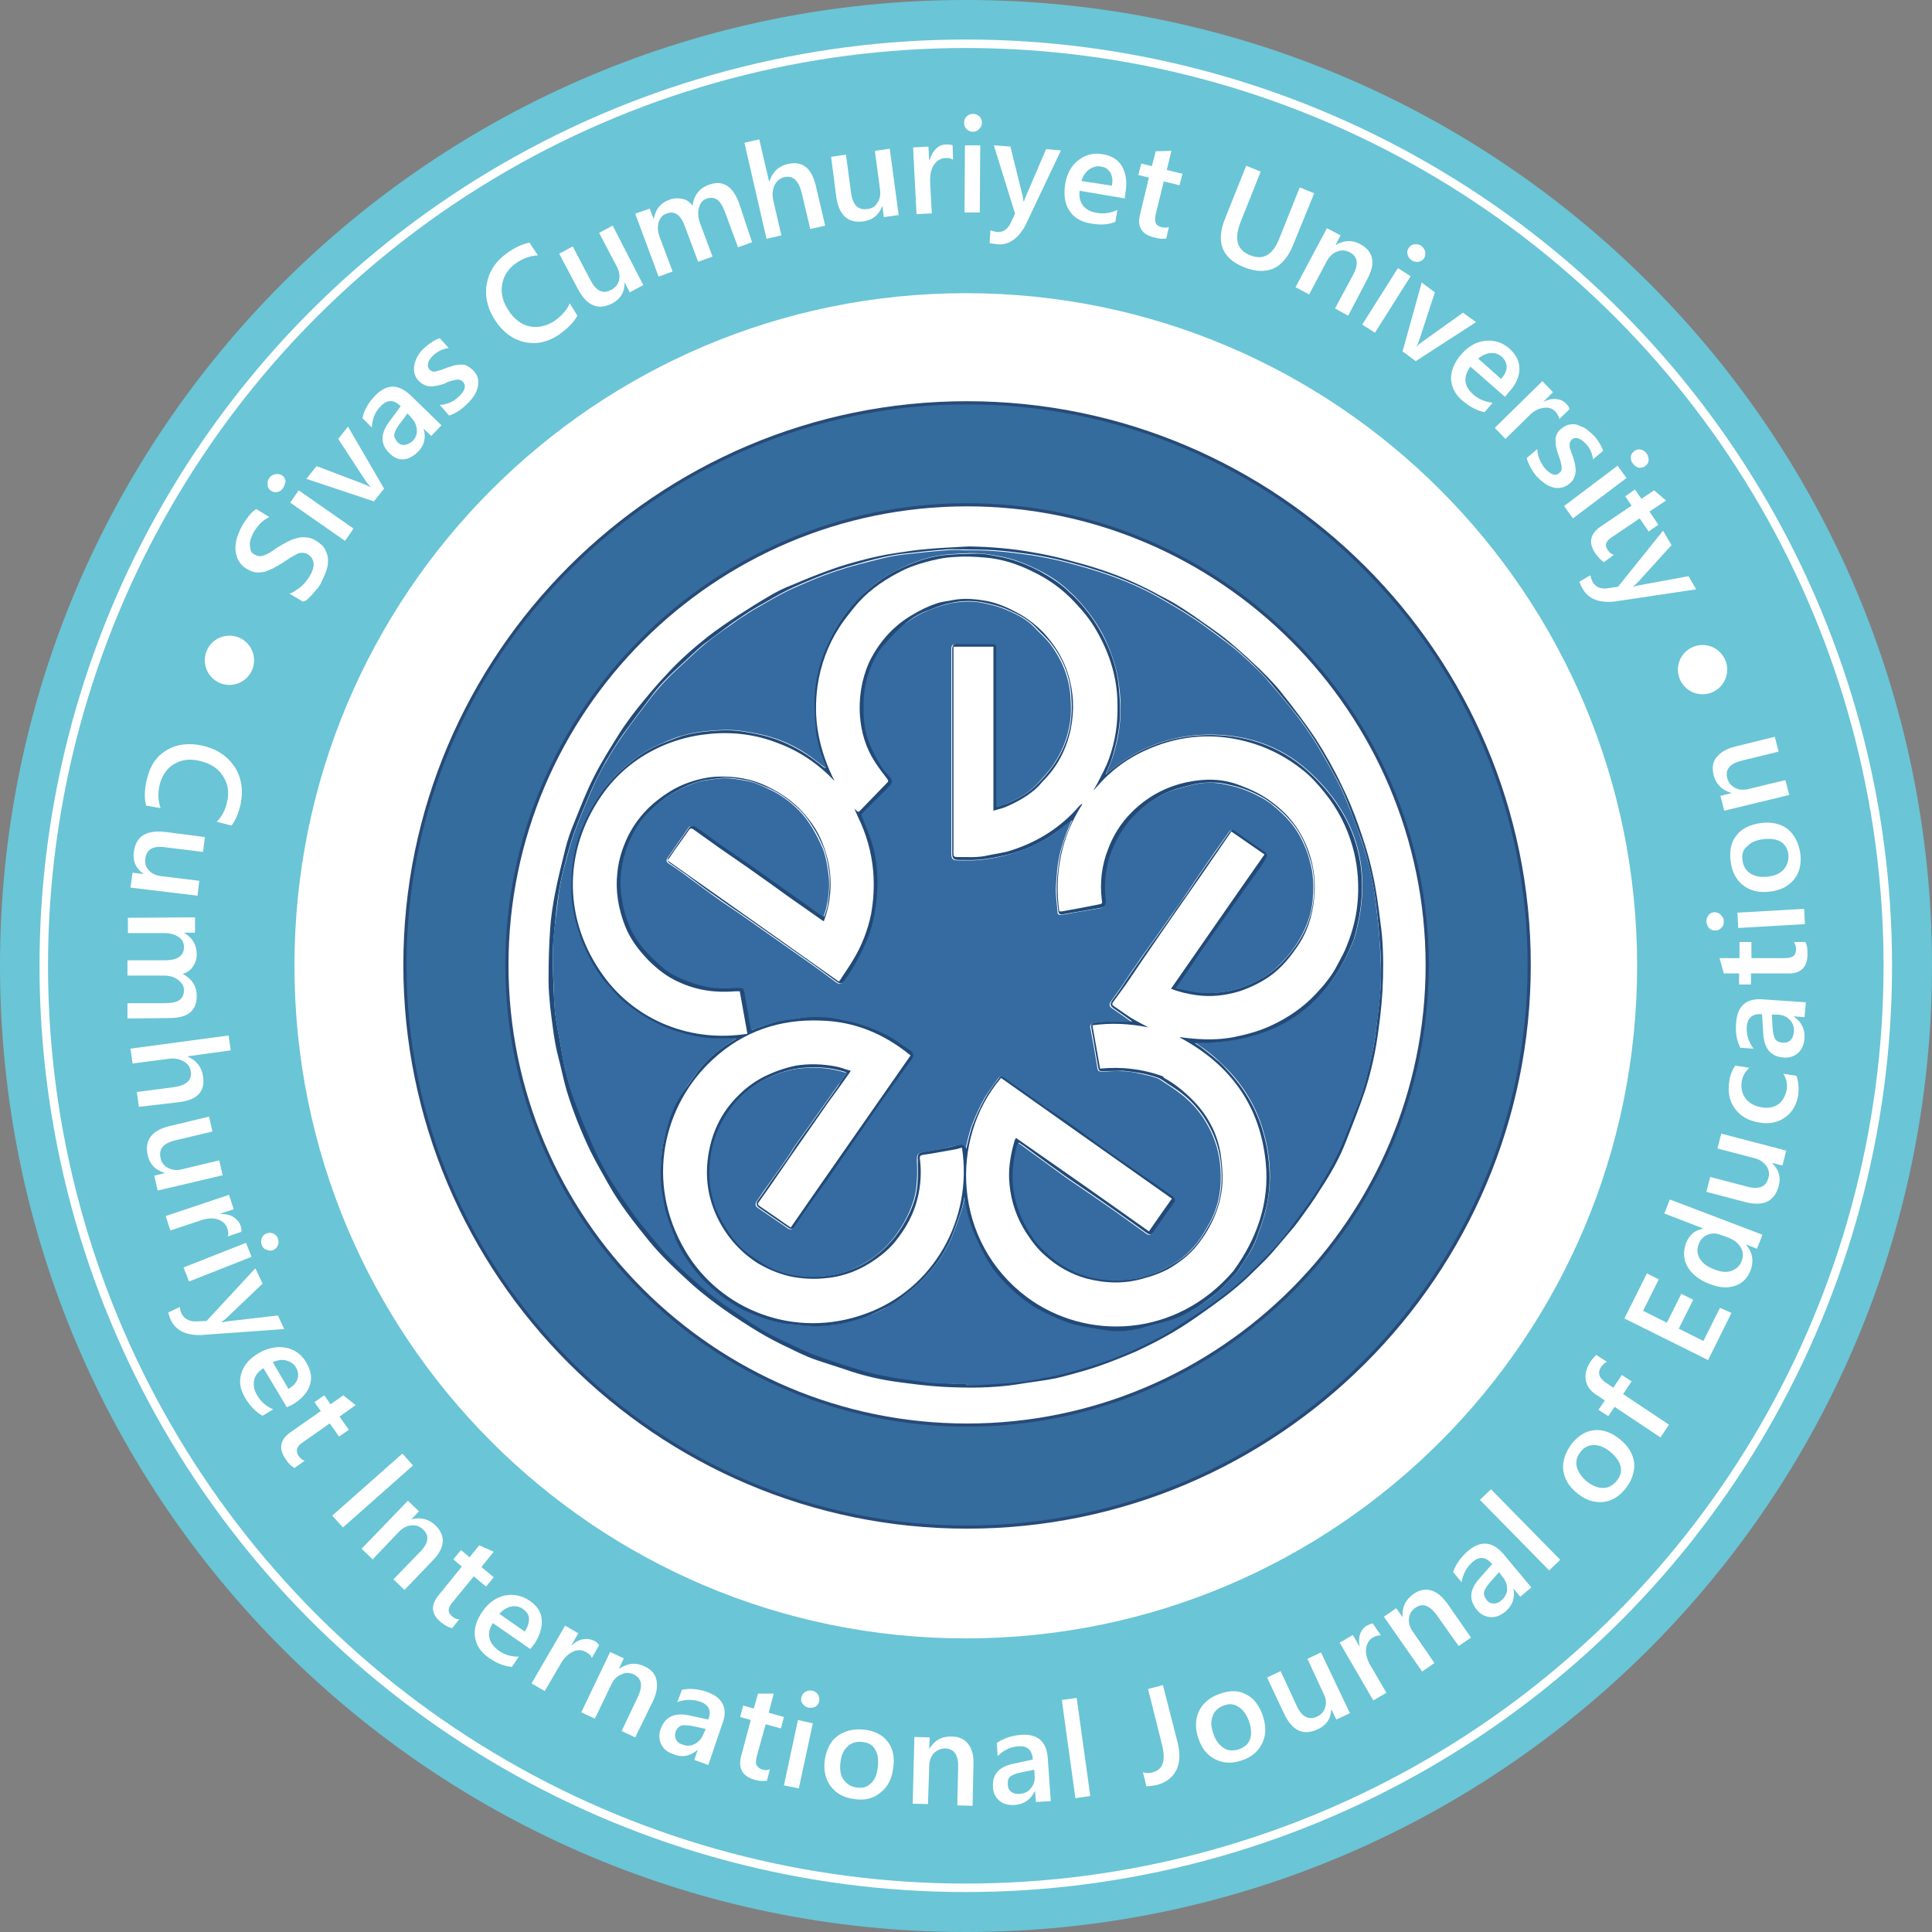 <?xml version="1.0" encoding="utf-8"?>
<!-- Generator: Adobe Illustrator 24.3.0, SVG Export Plug-In . SVG Version: 6.00 Build 0)  -->
<svg version="1.1" id="Cumhuriyet_International_Journal_of_Education_1_"
	 xmlns="http://www.w3.org/2000/svg" xmlns:xlink="http://www.w3.org/1999/xlink" x="0px" y="0px" viewBox="0 0 454.7 454.7"
	 style="enable-background:new 0 0 454.7 454.7;" xml:space="preserve">
<rect x="0" y="0" width="454.7" height="454.7" fill="#808080" stroke="none"/>
<style type="text/css">
	.st0{fill-rule:evenodd;clip-rule:evenodd;fill:#6AC5D6;}
	.st1{fill:none;stroke:#FFFFFF;stroke-width:2;stroke-miterlimit:10;}
	.st2{fill-rule:evenodd;clip-rule:evenodd;fill:#FFFFFF;}
	.st3{fill:#214A79;}
	.st4{fill:#356BA0;}
	.st5{fill:#356C9E;stroke:#274B79;stroke-width:0.75;stroke-miterlimit:10;}
	.st6{fill:none;}
	.st7{fill:#FFFFFF;}
</style>
<path id="XMLID_131_" class="st0" d="M454.7,227.3c0,125.6-101.8,227.4-227.4,227.4S0,352.9,0,227.3S101.8,0,227.3,0
	C352.9,0,454.7,101.8,454.7,227.3"/>
<ellipse id="XMLID_130_" class="st1" cx="227.3" cy="227.3" rx="217" ry="217"/>
<path id="XMLID_129_" class="st2" d="M385.3,227.3c0,87.4-70.7,158.3-158,158.3s-158-70.9-158-158.3S140,69,227.3,69
	C314.6,69,385.3,139.9,385.3,227.3"/>
<g id="XMLID_113_">
	<path id="XMLID_126_" class="st3" d="M228.1,128.6c5.1,0.1,10.1,0.5,15,1.4c2.4,0.4,4.8,0.9,7.1,1.5c3,0.8,6.1,1.6,9,2.6
		c4.3,1.4,8.4,3.2,12.4,5.3c1.4,0.8,2.9,1.5,4.3,2.3c1.7,1,3.4,2.1,5,3.2c2.9,2.1,5.9,4,8.6,6.3c2.5,2.1,4.9,4.3,7.3,6.6
		c1.8,1.8,3.6,3.6,5.1,5.6c2.7,3.4,5.3,6.8,7.7,10.4c2.3,3.6,4.4,7.3,6.2,11.1c1.5,3,2.8,6.2,3.9,9.3c1.3,3.7,2.5,7.4,3.3,11.2
		c0.9,3.9,1.4,7.8,1.9,11.8c0.6,4.2,0.7,8.5,0.6,12.8c-0.1,4.2-0.5,8.4-1.1,12.6c-0.6,4.6-1.6,9.2-3,13.7c-1.4,4.2-3,8.2-4.6,12.3
		c-1.5,3.9-3.6,7.6-5.9,11.1c-1.7,2.8-3.7,5.5-5.6,8.1c-0.9,1.2-1.9,2.3-2.9,3.5c-1.3,1.5-2.5,3-3.9,4.5c-1.1,1.2-2.4,2.4-3.6,3.6
		c-3,3-6.3,5.6-9.8,8.1c-2,1.4-3.9,2.8-5.9,4.1c-3.8,2.5-7.8,4.6-11.9,6.5c-4,1.7-8,3.3-12.1,4.5c-2.2,0.6-4.5,1.3-6.8,1.8
		c-3,0.6-6,0.9-8.9,1.4c-5.8,0.9-11.6,0.9-17.4,0.6c-3.8-0.2-7.5-0.7-11.2-1.2c-3.6-0.5-7.1-1.3-10.5-2.4c-2.9-1-5.9-1.9-8.8-2.9
		c-1.9-0.7-3.8-1.6-5.6-2.5c-2.6-1.2-5.1-2.5-7.6-4c-5.4-3.3-10.6-6.8-15.4-11c-3.6-3.3-7.2-6.6-10.3-10.4
		c-3.4-4.2-6.8-8.5-9.5-13.3c-1.4-2.5-2.9-5.1-4.2-7.7c-2.2-4.6-4.1-9.3-5.6-14.2c-0.8-2.7-1.3-5.4-2-8c-1-3.8-1.4-7.8-1.9-11.7
		c-0.2-2.1-0.4-4.2-0.4-6.4c0-4.1,0.1-8.3,0.4-12.4c0.2-2.7,0.6-5.3,1.1-7.9c0.7-3.6,1.6-7.2,2.5-10.8c0.5-2,1.2-4,2-5.9
		c1.5-3.7,2.9-7.4,4.7-10.9c1.8-3.6,4-7,6.1-10.4c1.3-2,2.7-3.9,4.2-5.8c2.2-2.7,4.4-5.4,6.8-7.9c2.9-3.2,6.2-6.1,9.6-8.8
		c2.3-1.8,4.7-3.4,7.1-5c2.5-1.6,5-3.2,7.6-4.7c1.7-1,3.5-1.9,5.4-2.6c3-1.3,6-2.5,9.1-3.6c2.2-0.8,4.6-1.5,6.9-2.1
		c2.6-0.7,5.3-1.3,8-1.7c2.6-0.4,5.2-0.8,7.8-1C221.7,128.9,224.9,128.8,228.1,128.6z M227.4,325.6c0,0.1,0,0.2,0,0.3
		c2.4-0.1,4.9-0.2,7.3-0.4c2.2-0.2,4.3-0.3,6.5-0.6c3.1-0.5,6.2-1,9.3-1.8c3.3-0.8,6.5-1.8,9.7-2.9c2.7-0.9,5.4-2.1,8-3.3
		c2.8-1.3,5.7-2.6,8.3-4.5c2.6-1.9,5.5-3.5,8.1-5.3c2.4-1.7,4.7-3.4,6.9-5.3c2.3-2,4.3-4.1,6.5-6.3c1.2-1.2,2.3-2.4,3.3-3.6
		c1-1.1,1.9-2.3,2.7-3.5c1.6-2.2,3.3-4.3,4.8-6.6c1.2-1.8,2.4-3.8,3.5-5.7c1-1.8,2-3.5,2.8-5.3c1.6-3.6,3-7.3,4.5-11
		c1.5-3.8,2.4-7.7,3.3-11.6c0.6-2.6,0.9-5.3,1.2-8c0.4-3.2,0.8-6.4,0.9-9.5s0-6.2-0.3-9.3c-0.2-3.3-0.6-6.6-1-9.8
		c-0.7-4.9-1.8-9.6-3.4-14.3c-0.9-2.5-1.8-4.9-2.7-7.3c-0.8-2-1.6-4-2.6-5.9c-1.5-2.8-3-5.6-4.7-8.4c-1.3-2.2-2.8-4.4-4.3-6.4
		c-2.3-3-4.7-5.8-7.1-8.7c-1.3-1.5-2.7-2.9-4.1-4.3c-1.8-1.7-3.6-3.4-5.6-4.9c-2.7-2.1-5.5-4.2-8.4-6.1c-2.7-1.8-5.5-3.4-8.3-5
		c-3.7-2.1-7.7-3.8-11.7-5.2c-3.4-1.2-7-2.2-10.5-3.1c-2.4-0.6-4.9-1.1-7.4-1.5c-2.9-0.4-5.9-0.8-8.8-1c-2.4-0.2-4.9-0.1-7.3-0.2
		c-1.3,0-2.7-0.1-4,0c-2.4,0.2-4.8,0.4-7.2,0.7c-2,0.2-4.1,0.4-6.1,0.8c-2.5,0.5-4.9,1.1-7.3,1.8c-3.8,1-7.4,2.2-11,3.7
		c-2.1,0.9-4.1,1.7-6.1,2.7c-2.2,1.1-4.3,2.4-6.5,3.6c-1,0.6-2.1,1.2-3.1,1.9c-1.3,0.9-2.6,1.7-3.8,2.6c-2.1,1.6-4.2,3.1-6.3,4.7
		c-1.9,1.6-3.7,3.4-5.6,5.1c-2.4,2.2-4.7,4.5-6.6,7.1c-2.2,2.9-4.4,5.8-6.5,8.7c-1.5,2.1-2.9,4.4-4.2,6.6c-1.2,2.2-2.4,4.5-3.4,6.8
		c-1.4,3.3-2.8,6.6-4,9.9c-0.9,2.6-1.6,5.2-2.3,7.9c-0.5,1.9-0.9,3.7-1.2,5.6c-0.4,2.4-0.7,4.8-0.9,7.2c-0.2,2.3-0.5,4.6-0.6,6.9
		c0,3.8,0.1,7.6,0.3,11.3c0.1,1.7,0.2,3.5,0.5,5.2c0.4,2.7,1,5.3,1.4,7.9c0.6,3.7,1.6,7.3,2.9,10.8c1.3,3.5,2.7,6.9,4.2,10.3
		c0.9,2.1,1.9,4.1,3,6.1c0.9,1.8,2,3.4,3.1,5.1c1.4,2.1,2.8,4.1,4.2,6.1c1,1.4,2.2,2.8,3.3,4.1c1.4,1.7,2.8,3.5,4.4,5.1
		c2.2,2.2,4.5,4.3,6.8,6.3c1.7,1.5,3.4,2.9,5.2,4.2c1.4,1.1,2.9,2,4.4,3c2,1.3,4,2.8,6.1,4c2.4,1.4,4.9,2.5,7.4,3.7
		c1.5,0.7,3.1,1.5,4.7,2c3.3,1.2,6.7,2.3,10,3.3c2.1,0.6,4.3,1.1,6.5,1.6c2.1,0.4,4.2,0.7,6.3,1c2,0.3,4,0.6,6,0.7
		C223,325.7,225.2,325.6,227.4,325.6z"/>
	<path id="XMLID_123_" class="st4" d="M227.4,325.6c-2.2,0-4.4,0.1-6.6,0c-2-0.1-4-0.4-6-0.7c-2.1-0.3-4.2-0.5-6.3-1
		c-2.2-0.4-4.4-0.9-6.5-1.6c-3.4-1-6.7-2.1-10-3.3c-1.6-0.6-3.1-1.3-4.7-2c-2.5-1.2-5-2.4-7.4-3.7c-2.1-1.2-4.1-2.6-6.1-4
		c-1.5-1-3-1.9-4.4-3c-1.8-1.4-3.6-2.7-5.2-4.2c-2.3-2-4.6-4.1-6.8-6.3c-1.6-1.6-3-3.4-4.4-5.1c-1.1-1.3-2.2-2.7-3.3-4.1
		c-1.4-2-2.9-4-4.2-6.1c-1.1-1.7-2.2-3.4-3.1-5.1c-1.1-2-2.1-4-3-6.1c-1.5-3.4-2.9-6.8-4.2-10.3c-1.3-3.5-2.3-7.1-2.9-10.8
		c-0.4-2.6-1-5.3-1.4-7.9c-0.3-1.7-0.4-3.5-0.5-5.2c-0.1-3.8-0.3-7.6-0.3-11.3c0-2.3,0.3-4.6,0.6-6.9c0.3-2.4,0.6-4.8,0.9-7.2
		c0.3-1.9,0.7-3.8,1.2-5.6c0.7-2.6,1.4-5.3,2.3-7.9c1.2-3.4,2.6-6.6,4-9.9c1-2.3,2.1-4.6,3.4-6.8c1.3-2.3,2.7-4.5,4.2-6.6
		c2.1-3,4.3-5.8,6.5-8.7c2-2.6,4.2-4.9,6.6-7.1c1.9-1.7,3.7-3.5,5.6-5.1c2-1.7,4.1-3.2,6.3-4.7c1.2-0.9,2.5-1.8,3.8-2.6
		c1-0.7,2-1.3,3.1-1.9c2.1-1.2,4.3-2.5,6.5-3.6c2-1,4.1-1.8,6.1-2.7c3.6-1.5,7.2-2.7,11-3.7c2.4-0.6,4.9-1.3,7.3-1.8
		c2-0.4,4-0.6,6.1-0.8c2.4-0.3,4.8-0.5,7.2-0.7c1.3-0.1,2.7-0.1,4,0c2.4,0,4.9,0,7.3,0.2c3,0.2,5.9,0.6,8.8,1c2.5,0.4,5,0.9,7.4,1.5
		c3.5,0.9,7.1,1.9,10.5,3.1c4,1.4,8,3.1,11.7,5.2c2.8,1.6,5.6,3.2,8.3,5c2.9,1.9,5.6,4,8.4,6.1c2,1.5,3.8,3.2,5.6,4.9
		c1.5,1.4,2.9,2.8,4.1,4.3c2.4,2.8,4.9,5.7,7.1,8.7c1.6,2.1,3,4.2,4.3,6.4c1.6,2.7,3.2,5.5,4.7,8.4c1,1.9,1.8,3.9,2.6,5.9
		c1,2.4,1.9,4.9,2.7,7.3c1.6,4.6,2.8,9.4,3.4,14.3c0.4,3.3,0.8,6.5,1,9.8c0.2,3.1,0.4,6.2,0.3,9.3c-0.1,3.2-0.5,6.4-0.9,9.5
		c-0.3,2.7-0.7,5.4-1.2,8c-0.9,3.9-1.8,7.8-3.3,11.6c-1.5,3.7-2.9,7.4-4.5,11c-0.8,1.8-1.8,3.6-2.8,5.3c-1.1,1.9-2.2,3.9-3.5,5.7
		c-1.5,2.2-3.2,4.4-4.8,6.6c-0.9,1.2-1.8,2.4-2.7,3.5c-1.1,1.2-2.2,2.5-3.3,3.6c-2.1,2.1-4.2,4.3-6.5,6.3c-2.2,1.9-4.5,3.6-6.9,5.3
		c-2.6,1.9-5.5,3.5-8.1,5.3s-5.4,3.1-8.3,4.5c-2.6,1.2-5.3,2.4-8,3.3c-3.2,1.1-6.4,2.1-9.7,2.9c-3.1,0.8-6.2,1.3-9.3,1.8
		c-2.1,0.3-4.3,0.5-6.5,0.6c-2.4,0.2-4.9,0.3-7.3,0.4C227.4,325.8,227.4,325.7,227.4,325.6z M194.4,180.7c-0.1,0-0.2-0.1-0.3-0.1
		c-1.5-1.1-3-2.4-4.6-3.4c-3.4-2.2-7.1-3.7-11.1-4.5c-2-0.4-4.1-0.8-6.1-0.9c-2.1-0.1-4.2,0.1-6.4,0.3c-1.8,0.2-3.5,0.5-5.2,1
		c-1.6,0.4-3.2,1.1-4.8,1.8c-2.5,1-4.9,2.4-7,4.1c-2.5,1.9-4.8,4.1-6.7,6.6c-2.5,3.3-4.4,6.9-5.8,10.8c-1.1,3.1-1.6,6.4-1.8,9.7
		s0.1,6.6,0.8,9.9c1,4.4,2.7,8.5,5.1,12.2c1.1,1.8,2.6,3.4,4,5c1.8,2,3.8,3.6,6,5.1c3.1,2,6.4,3.6,9.9,4.6c3,0.8,6,1.4,9.1,1.4
		c1.3,0,2.5,0,3.9,0c-0.1,0.1-0.1,0.2-0.2,0.2c-0.2,0.1-0.3,0.2-0.5,0.3c-2.8,1.7-5.4,3.7-7.5,6.2c-1.5,1.8-2.9,3.7-4.2,5.7
		c-1.7,2.5-2.8,5.3-3.8,8.1c-1.3,4-1.7,8-1.6,12.2c0,1.1,0.1,2.2,0.3,3.4c0.3,1.8,0.6,3.6,1.1,5.4c0.5,1.7,1.2,3.3,1.8,4.9
		c0.7,2.1,1.9,4,3.1,5.8c1.8,2.6,3.9,5,6.3,7c2.3,1.9,4.8,3.7,7.5,5c2.9,1.4,5.8,2.5,9,2.9c2.1,0.3,4.2,0.5,6.3,0.6
		c1.2,0.1,2.5,0,3.7-0.1c1.1-0.1,2.2-0.1,3.2-0.4c2-0.5,4-1,6-1.7c1.8-0.6,3.6-1.4,5.2-2.4c1.4-0.8,2.8-1.8,4.1-2.8
		c1.5-1.2,3-2.4,4.3-3.8c2.1-2.2,4-4.6,5.4-7.4c0.4-0.7,0.8-1.4,1.1-2.2c0.8-2,1.5-3.9,2.2-6c0.4-1.1,0.6-2.3,0.9-3.6
		c0.4,3.2,1.2,6.2,2.5,9.1c0.9,2,1.7,3.9,2.9,5.8c1.9,3.1,4.4,5.8,7.2,8.2c1.1,0.9,2.2,1.9,3.5,2.6c1.4,0.9,2.8,1.6,4.2,2.2
		c1.8,0.8,3.5,1.7,5.4,2.1c2.5,0.6,5.1,1,7.7,1.4s5.2,0.2,7.8-0.4c2.3-0.5,4.5-1.1,6.7-1.8c2.5-0.8,4.9-1.9,7-3.3
		c2.3-1.5,4.6-3.2,6.5-5.3c1.1-1.2,2.3-2.2,3.2-3.6c1.5-2.4,3.2-4.6,4.1-7.3c0.7-2,1.5-4,2-6c0.9-3.6,1.3-7.3,1-11
		c-0.2-2.8-0.7-5.5-1.5-8.2c-1.6-5.5-4.5-10.4-8.5-14.5c-0.8-0.8-1.6-1.6-2.5-2.4c-1-0.9-2-1.7-3.1-2.5c-0.6-0.4-1.2-0.8-1.9-1.3
		c18,0.1,30.7-7.5,37.4-24.4c4.6-15.5,1.1-28.9-10.9-39.7c-6.7-6-14.9-8.6-23.9-8.4c-9,0.2-16.8,3.4-23.6,9.3
		c0.4-1.1,0.9-2.1,1.3-3.2c1.2-3.5,2-7.1,2.1-10.8c0.1-2.2,0-4.5-0.3-6.7c-0.5-4.3-1.9-8.3-3.8-12.1c-1.8-3.4-4.1-6.4-6.8-9.2
		c-0.3-0.3-0.7-0.6-1-0.9c-2-2-4.4-3.6-6.9-4.9c-3.1-1.6-6.3-2.9-9.7-3.5c-1.6-0.3-3.2-0.6-4.9-0.7c-2.5-0.1-4.9,0.1-7.4,0.3
		c-2.8,0.2-5.5,1-8.1,2c-2.8,1.1-5.4,2.5-7.9,4.2c-2.8,2-5.2,4.4-7.4,7.1c-1.9,2.4-3.5,5-4.7,7.9c-1.7,3.9-2.8,7.9-3,12.1
		c-0.1,2.6,0.1,5.2,0.3,7.8c0.1,1.6,0.6,3.3,1,4.9C193.4,178,194,179.3,194.4,180.7L194.4,180.7z"/>
	<path id="XMLID_118_" class="st3" d="M194.4,180.7c-0.5-1.4-1-2.7-1.4-4.1c-0.4-1.6-0.9-3.2-1-4.9c-0.2-2.6-0.4-5.2-0.3-7.8
		c0.2-4.2,1.3-8.3,3-12.1c1.2-2.8,2.8-5.5,4.7-7.9c2.1-2.7,4.6-5.1,7.4-7.1c2.5-1.8,5.1-3.1,7.9-4.2c2.6-1,5.3-1.8,8.1-2
		c2.5-0.2,4.9-0.3,7.4-0.3c1.6,0,3.3,0.4,4.9,0.7c3.4,0.6,6.7,1.9,9.7,3.5c2.5,1.4,4.9,2.9,6.9,4.9c0.3,0.3,0.7,0.6,1,0.9
		c2.7,2.7,5,5.8,6.8,9.2c2,3.8,3.4,7.9,3.8,12.1c0.2,2.2,0.4,4.4,0.3,6.7c-0.1,3.7-1,7.3-2.1,10.8c-0.4,1.1-0.9,2.1-1.3,3.2
		c6.8-5.9,14.6-9.1,23.6-9.3s17.2,2.4,23.9,8.4c12,10.8,15.5,24.2,10.9,39.7c-6.6,16.9-19.3,24.5-37.4,24.4c0.7,0.5,1.3,0.8,1.9,1.3
		c1,0.8,2.1,1.6,3.1,2.5c0.9,0.7,1.7,1.5,2.5,2.4c4,4.2,6.9,9,8.5,14.5c0.8,2.7,1.3,5.4,1.5,8.2c0.3,3.7,0,7.4-1,11
		c-0.5,2-1.3,4-2,6c-1,2.7-2.6,5-4.1,7.3c-0.9,1.4-2.1,2.4-3.2,3.6c-1.9,2.1-4.2,3.7-6.5,5.3c-2.2,1.4-4.5,2.6-7,3.3
		c-2.2,0.7-4.5,1.2-6.7,1.8c-2.6,0.6-5.2,0.8-7.8,0.4c-2.6-0.4-5.2-0.8-7.7-1.4c-1.9-0.5-3.6-1.3-5.4-2.1c-1.5-0.7-2.9-1.4-4.2-2.2
		c-1.2-0.8-2.4-1.7-3.5-2.6c-2.8-2.4-5.3-5-7.2-8.2c-1.1-1.8-2-3.8-2.9-5.8c-1.3-2.9-2.1-5.9-2.5-9.1c-0.3,1.3-0.5,2.5-0.9,3.6
		c-0.7,2-1.4,4-2.2,6c-0.3,0.8-0.7,1.5-1.1,2.2c-1.4,2.8-3.3,5.2-5.4,7.4c-1.3,1.4-2.8,2.6-4.3,3.8c-1.3,1-2.6,2-4.1,2.8
		c-1.7,0.9-3.4,1.7-5.2,2.4c-1.9,0.7-3.9,1.2-6,1.7c-1,0.2-2.1,0.3-3.2,0.4c-1.2,0.1-2.5,0.2-3.7,0.1c-2.1-0.1-4.2-0.4-6.3-0.6
		c-3.2-0.5-6.1-1.6-9-2.9c-2.7-1.3-5.2-3-7.5-5c-2.5-2-4.6-4.4-6.3-7c-1.2-1.8-2.4-3.7-3.1-5.8c-0.6-1.6-1.3-3.2-1.8-4.9
		c-0.5-1.8-0.8-3.6-1.1-5.4c-0.2-1.1-0.3-2.2-0.3-3.4c-0.1-4.1,0.4-8.2,1.6-12.2c0.9-2.9,2-5.6,3.8-8.1c1.4-1.9,2.7-3.9,4.2-5.7
		c2.1-2.5,4.6-4.5,7.5-6.2c0.2-0.1,0.3-0.2,0.5-0.3c0.1,0,0.1-0.1,0.2-0.2c-1.4,0-2.6,0-3.9,0c-3.1,0-6.1-0.5-9.1-1.4
		c-3.6-1-6.8-2.6-9.9-4.6c-2.2-1.5-4.3-3.1-6-5.1c-1.4-1.6-2.9-3.2-4-5c-2.4-3.8-4.1-7.9-5.1-12.2c-0.8-3.3-1-6.6-0.8-9.9
		c0.2-3.3,0.7-6.5,1.8-9.7c1.4-3.9,3.3-7.5,5.8-10.8c1.9-2.5,4.2-4.7,6.7-6.6c2.1-1.7,4.5-3.1,7-4.1c1.6-0.6,3.2-1.3,4.8-1.8
		c1.7-0.5,3.5-0.8,5.2-1c2.1-0.2,4.2-0.4,6.4-0.3c2.1,0.1,4.1,0.5,6.1,0.9c4,0.8,7.6,2.3,11.1,4.5c1.6,1,3.1,2.2,4.6,3.4
		C194.2,180.7,194.3,180.7,194.4,180.7 M257.3,186.1c0.3-0.6,0.7-1.2,1-1.8c1-2,2.1-3.9,2.8-6c1.4-4,2-8.1,1.9-12.4
		c0-6.3-1.8-12-4.9-17.4c-1.4-2.5-3.2-4.7-5.2-6.8c-2.8-3-6.1-5.4-9.9-7.2c-3.6-1.8-7.4-3-11.4-3.3c-2.3-0.2-4.7-0.3-7.1-0.1
		c-2.2,0.1-4.5,0.6-6.7,1.2c-2.2,0.6-4.4,1.4-6.4,2.5c-4,2.1-7.6,4.7-10.4,8.2c-1.2,1.5-2.5,3.1-3.5,4.7c-2.7,4.2-4.4,8.9-5.1,13.8
		c-0.5,3.7-0.5,7.5,0.2,11.2c0.7,3.9,2,7.5,3.8,11.1c-3.8-4-8.2-7-13.3-8.9c-5.1-2-10.4-2.7-15.9-2.2s-10.6,2.1-15.3,4.9
		c-4.7,2.8-8.5,6.6-11.4,11.3c-7.7,12.3-7.9,27.6,1.4,40.6c7.8,10.9,21,15.9,34,13.8c-0.6-3.3-1.2-6.6-1.8-10c-0.4,0-0.7,0-1,0
		c-4.7,0.4-9.1-0.2-13.4-2.2c-2.7-1.2-5-3-7.1-5.1c-2.3-2.4-4.3-5-5.5-8.1c-1.6-4.1-2.3-8.3-1.8-12.6c0.3-3,1.2-5.8,2.5-8.5
		c1.7-3.4,4.1-6.3,7.1-8.6c1.8-1.4,3.7-2.6,5.8-3.5c2.4-1,5-1.7,7.7-1.9c4.3-0.2,8.4,0.4,12.4,2.4c3.1,1.5,5.8,3.4,8.1,5.9
		c1.6,1.8,3,3.7,4,5.8c2.1,4.5,3,9.2,2.4,14.1c-0.2,2-0.7,3.9-1.4,5.8c-0.2-0.1-0.3-0.1-0.4-0.2c-2.8-2-5.6-3.9-8.4-5.9
		c-2.2-1.6-4.4-3.2-6.7-4.8c-2.9-2.1-5.9-4.1-8.9-6.2c-2.1-1.5-4.2-3-6.3-4.5c-0.4-0.3-0.8-0.3-1.1,0.2c-0.8,1.1-1.6,2.3-2.4,3.4
		c-0.9,1.2-1.7,2.5-2.6,3.7c13.5,9.5,26.9,19,40.3,28.5c0.1-0.1,0.2-0.2,0.3-0.3c1-1.6,2.1-3.1,3.1-4.8c2-3.3,3.4-6.9,4.2-10.7
		c0.6-3.4,0.8-6.7,0.5-10.2c-0.4-4.5-1.6-8.7-3.6-12.8c-0.3-0.6-0.5-1.2-0.8-1.8l0,0c0.1,0.1,0.3,0.2,0.4,0.3c0.3,0.5,0.7,0.4,1,0
		c2.1-2.2,4.2-4.3,6.3-6.5c0.3-0.3,0.3-0.5,0-0.9c-1-1.3-2-2.6-2.9-4c-2.1-3.2-3.2-6.9-3.5-10.7c-0.2-2.7,0-5.4,0.6-8.1
		c0.5-2.1,1.2-4.1,2.2-5.9c2.3-4.2,5.5-7.6,9.7-10c1.7-1,3.5-1.9,5.3-2.5c1.3-0.5,2.8-0.6,4.2-0.9c2.7-0.5,5.4-0.2,8.1,0.3
		c2.4,0.5,4.7,1.5,6.9,2.7c2.3,1.2,4.3,2.8,6.1,4.6c2.6,2.8,4.6,5.9,5.8,9.6c1.4,4.4,1.6,8.7,0.7,13.2c-1,4.7-3.1,8.8-6.5,12.2
		c-0.6,0.7-1.2,1.4-1.9,2c-2.1,1.8-4.5,3.1-7.1,4.2c-0.8,0.3-1.7,0.5-2.7,0.8c0-12.9,0-25.8,0-38.6c-3.2,0-6.2,0-9.4,0
		c0,0.8,0,1.4,0,2.1c0,15.2,0,30.4,0,45.5c0,0.4,0,0.8,0,1.2c0,0.5,0.2,0.7,0.8,0.7c2.5,0,4.9,0.2,7.4-0.4c1.8-0.4,3.8-0.6,5.5-1.2
		c6.2-2,11.6-5.4,15.9-10.4c0.2-0.2,0.4-0.4,0.6-0.5l0.1,0.1c-2.4,3.8-4.1,7.7-5,12.1c-0.9,4.4-1,8.7-0.4,13.1c0.2,0,0.4,0,0.6,0
		c2.8-0.5,5.6-1,8.5-1.6c1-0.2,1.1-0.2,0.9-1.2c-0.5-4.1,0-8.1,1.5-11.9c1.2-3.2,3-6.1,5.5-8.6c3.6-3.6,7.9-6,13-7.1
		c4.3-0.9,8.5-0.9,12.7,0.8c2.7,1,5.2,2.2,7.5,4c2.8,2.1,5.1,4.6,6.8,7.7c2.2,4.1,3.3,8.5,3.1,13.2c-0.2,4.3-1.2,8.4-3.5,12.1
		c-2,3.1-4.3,6-7.4,8.1c-2.1,1.4-4.4,2.5-6.8,3.3c-3.3,1-6.7,1.4-10.2,0.9c-2-0.3-3.9-0.7-5.9-1.5c7.4-10.6,14.6-21.1,22-31.6
		c-2.6-1.8-5.2-3.6-7.8-5.4c-2.5,3.6-4.9,7.1-7.3,10.6c-2.5,3.6-5.1,7.3-7.6,10.9c-1,1.5-2.1,3-3.1,4.5c-2,2.9-4,5.8-6,8.8
		c-1.2,1.8-2.5,3.5-3.8,5.3c-0.2,0.3-0.4,0.6,0,0.9c1.4,0.9,2.7,1.9,4.1,2.8c1.3,0.8,2.7,1.5,4.2,2.3c-4.5-0.9-8.8-1.1-13.2-0.5
		c0.6,3.4,1.2,6.8,1.8,10.2c5.2-0.5,10.2,0.1,15,1.9c-0.2,0.1-0.1,0.1-0.3,0.1c0.4,0,0.2,0.1,0.2,0.1c2.6,1.4,4.7,3.1,6.8,5.2
		c3.6,3.6,5.9,7.9,6.7,12.9c0.3,2.2,0.5,4.4,0.4,6.6c-0.3,5.5-2.5,10.4-5.9,14.7c-1.9,2.4-4.3,4.2-6.9,5.7c-1.7,0.9-3.6,1.6-5.5,2.1
		c-4.5,1.4-9.1,1.3-13.7,0.1c-3.6-1-6.8-2.8-9.6-5.3c-1.9-1.6-3.3-3.5-4.6-5.5c-2.2-3.4-3.5-7.2-3.9-11.2c-0.4-3.6,0.2-7.1,1.2-10.5
		c0.1-0.2,0.2-0.4,0.3-0.6c10.5,7.3,20.9,14.6,31.3,22c1.8-2.6,3.6-5.2,5.4-7.7c-13.5-9.5-26.9-19-40.2-28.4
		c-12.2,14.3-11.4,38.5,6.1,51.6c13.9,10.3,35,9.7,48.6-6.2c5.5-7.6,8.5-16,7.6-25.4c-1.3-13.5-8.4-23.2-20.2-29.5l0.1-0.1
		c0.5,0.1,1,0.1,1.5,0.2c3.7,0.4,7.3,0.5,11-0.2c3-0.6,6-1.4,8.8-2.7c3.9-1.8,7.5-4.2,10.5-7.4c2-2.1,3.9-4.4,5.2-7
		c0.8-1.5,1.6-2.9,2.2-4.5c1.5-3.7,2.4-7.5,2.6-11.5s-0.2-8-1.3-11.8c-1.3-4.6-3.5-8.9-6.6-12.7c-1.6-2-3.4-4-5.4-5.5
		c-3.3-2.6-7-4.6-11-5.9c-2.8-0.9-5.7-1.5-8.6-1.7c-5.6-0.4-11.1,0.6-16.2,2.8c-3.6,1.5-6.9,3.6-9.8,6.3
		C259.5,183.6,258.4,184.9,257.3,186.1C257.3,186.3,257.3,186.2,257.3,186.1z M199.3,252.5c-0.2-0.1-0.2-0.2-0.3-0.2
		c-3.2-1-6.4-1.3-9.8-1c-3.1,0.2-6,1.2-8.7,2.5c-3.9,1.9-7,4.8-9.3,8.3c-1.8,2.7-3,5.7-3.6,8.9c-0.5,2.8-0.6,5.6-0.2,8.4
		c0.3,1.8,0.7,3.6,1.4,5.3c0.8,1.9,1.9,3.7,3,5.4c0.9,1.4,1.9,2.8,3.2,3.8c1.6,1.4,3.3,2.6,5.1,3.6c2.7,1.6,5.6,2.5,8.7,2.8
		c3.4,0.3,6.9,0.1,10.2-1c2.4-0.8,4.7-1.9,6.8-3.5c1.8-1.3,3.3-2.8,4.7-4.5c1.3-1.7,2.4-3.4,3.3-5.3c1.1-2.2,1.9-4.6,2.1-7.1
		c0.2-2,0.1-3.9,0.1-5.9c-0.1-1.3,0.1-1.7,1.4-1.9c1.5-0.3,3-0.5,4.5-0.8c1.3-0.2,2.5-0.6,3.8-0.9c1.2-0.3,1.6,0,1.7,1
		c0.4-1.6,0.8-3.5,1.4-5.3c0.8-2.1,1.7-4.2,2.8-6.2c0.9-1.7,2.1-3.3,3.3-4.9c0.6-0.9,1-0.9,1.9-0.3c1.2,0.8,2.4,1.6,3.5,2.5
		c2,1.4,3.9,2.8,5.9,4.2c2,1.4,4.1,2.8,6.2,4.2c2.7,1.9,5.4,3.9,8.1,5.9c2,1.4,4,2.8,6,4.2c3.1,2.2,6.3,4.4,9.5,6.6
		c0.7,0.5,0.9,1.1,0.4,1.8c-1.6,2.3-3.2,4.5-4.8,6.8c-0.5,0.7-1,0.8-1.7,0.3c-1.1-0.8-2.1-1.5-3.2-2.3c-2.6-1.8-5.2-3.7-7.8-5.5
		c-2.6-1.8-5.3-3.6-7.9-5.4c-3.2-2.3-6.4-4.6-9.6-7c-0.5-0.4-1.1-0.7-1.6-1.1c-0.1,0.3-0.2,0.5-0.3,0.7c-0.9,3.6-1.3,7.2-0.7,10.9
		c0.7,4.2,2.4,7.9,4.8,11.2c1,1.4,2.2,2.5,3.5,3.7c1.8,1.6,3.8,3,6.1,3.9c4.3,1.9,8.8,2.3,13.4,1.7c1.9-0.2,3.7-0.9,5.5-1.5
		c1.4-0.5,2.7-1.3,4-2c2.2-1.2,4.1-2.9,5.6-4.8c1.3-1.6,2.3-3.4,3.3-5.2c1.6-3,2.4-6.2,2.5-9.6c0.1-3.7-0.4-7.3-1.9-10.8
		c-1.1-2.5-2.5-4.8-4.3-6.8c-1.8-2.1-4-3.7-6.4-5.2c-0.8-0.5-1.6-1.2-2.5-1.5c-1.4-0.5-2.8-0.8-4.3-1.1c-1.3-0.2-2.6-0.4-3.9-0.5
		c-1.6,0-3.1,0.1-4.7,0.1c-0.5,0-0.9,0-1-0.7c-0.6-3.2-1.1-6.5-1.7-9.7c-0.1-0.5,0.1-0.9,0.7-1c1-0.1,2.1-0.3,3.1-0.3c2,0,4,0,5.9,0
		c-1.3-0.9-2.8-2-4.3-3c-1-0.7-1-1.1-0.4-2c0.6-0.8,1.2-1.6,1.8-2.5c1.3-2,2.6-3.9,4-5.9c1.5-2.1,2.9-4.2,4.4-6.2
		c1.3-1.8,2.5-3.6,3.8-5.4c1.1-1.7,2.3-3.3,3.5-5s2.3-3.5,3.5-5.2c2.2-3.1,4.3-6.2,6.5-9.3c0.5-0.7,1-0.8,1.6-0.4
		c2.3,1.6,4.7,3.2,7,4.9c0.4,0.3,0.6,0.7,0.4,1.2c-0.4,0.8-0.8,1.5-1.3,2.2c-1.5,2.1-3,4.2-4.5,6.3s-3,4.3-4.5,6.4
		c-1.6,2.3-3.2,4.5-4.8,6.8c-1.4,2-2.7,4-4,5.9c-0.7,1-1.4,2.1-2.3,3.3c2.2,0.4,4.2,1,6.3,1.1c3.3,0.2,6.6-0.2,9.8-1.5
		c3.1-1.2,6-2.8,8.4-5.2c2.5-2.6,4.6-5.3,6-8.6c1-2.4,1.6-4.8,1.8-7.3c0.2-2.8,0.1-5.6-0.7-8.3c-0.6-2.1-1.3-4-2.3-5.9
		c-1.5-2.8-3.6-5-6-7c-0.9-0.7-1.8-1.4-2.8-2c-2.1-1.2-4.4-2.2-6.8-2.8c-1.3-0.3-2.7-0.7-4.1-0.8c-2.2-0.1-4.3,0-6.4,0.6
		c-1.4,0.4-2.9,0.7-4.2,1.2c-2.4,0.9-4.5,2.2-6.5,3.8c-1.9,1.5-3.5,3.3-4.9,5.3c-1.6,2.5-2.8,5.1-3.6,8.1c-0.7,2.7-0.8,5.3-0.5,8
		c0.2,1.7-0.1,2.3-1.5,2.5c-2,0.3-4,0.7-6,1c-1,0.2-1.9,0.3-2.9,0.5c-0.4,0.1-0.8-0.1-0.9-0.6c-0.2-1.7-0.4-3.4-0.4-5.1
		c0-1.6,0.1-3.1,0.3-4.7c0.3-3.2,1.1-6.4,2.4-9.4c0.3-0.8,0.6-1.6,1-2.4c-1.3,1-2.4,1.9-3.6,2.7c-3.7,2.7-7.8,4.6-12.3,5.6
		c-3,0.7-6,1.2-9,1.1c-0.6,0-1.1,0-1.7,0c-1.4,0-1.7-0.3-1.7-1.7c0-0.2,0-0.4,0-0.5c0-15.6,0-31.2,0-46.9c0-0.2,0-0.4,0-0.6
		c0.1-0.9,0.3-1.2,1.2-1.2c2.7,0,5.4,0,8.1,0c1.2,0,1.3,0.1,1.3,1.3c0,12.1,0,24.1,0,36.2c0,0.3,0,0.5,0,0.9c1-0.4,1.9-0.6,2.8-1
		c2.5-1.1,4.8-2.4,6.7-4.4c1.5-1.5,2.9-3.1,4.1-4.9c1.7-2.6,2.9-5.4,3.5-8.4c0.5-2.6,0.5-5.3,0.3-7.9c-0.4-4.4-2-8.3-4.7-11.8
		c-1.1-1.4-2.5-2.6-3.7-3.9c-1.8-1.9-4.2-3.1-6.5-4.1c-2-0.9-4.1-1.4-6.3-1.8c-2.4-0.4-4.8-0.3-7.1,0.2c-1.7,0.3-3.4,1-5,1.6
		c-2.4,0.8-4.5,2.1-6.3,3.8c-1.4,1.2-2.7,2.7-4,4.1c-2,2.2-3.2,4.9-4.1,7.7c-0.5,1.6-0.8,3.3-0.9,5c-0.1,2-0.2,4,0.1,5.9
		c0.3,2.4,0.9,4.6,2.1,6.8c1.1,2,2.1,4,3.6,5.6c1.1,1.1,1.1,1.7,0,2.8c-2,2.1-4.1,4.1-6.1,6.1c-0.1,0.1-0.2,0.4-0.2,0.6
		c0.5,1.3,1.1,2.6,1.6,4c1.8,4.8,2.4,9.7,2,14.8c-0.2,2.4-0.6,4.8-1.2,7.1c-1,3.7-2.8,7-4.7,10.3c-0.5,0.9-1.1,1.6-1.7,2.5
		c-0.8,1.1-1.2,1.1-2.3,0.3c-1.8-1.3-3.5-2.6-5.3-3.9c-3-2.1-6.1-4.3-9.1-6.4c-2.4-1.7-4.8-3.4-7.1-5c-2.4-1.6-4.7-3.2-7.1-4.9
		c-2.2-1.5-4.3-3.1-6.4-4.7c-1.3-0.9-2.7-1.9-4-2.8c-0.6-0.4-0.8-0.8-0.4-1.4c1.6-2.3,3.2-4.6,4.8-6.9c0.5-0.7,1.1-0.8,1.8-0.4
		c0.7,0.4,1.3,0.9,2,1.4c1.6,1.1,3.1,2.2,4.6,3.3c2,1.4,4,2.7,6,4.1c2.4,1.7,4.8,3.4,7.2,5.1c2.4,1.7,4.8,3.4,7.2,5.1
		c1,0.7,2,1.4,3.1,2.2c0.3-1,0.7-1.9,0.8-2.8c0.4-2.4,0.6-4.8,0.4-7.2c-0.3-2.1-0.6-4.2-1.4-6.2c-0.7-1.6-1.4-3.2-2.4-4.7
		c-0.9-1.5-2-3-3.2-4.2c-2.1-2-4.4-3.8-7.1-5c-1.7-0.7-3.3-1.5-5.1-1.9c-2.3-0.4-4.7-0.9-7.1-0.5c-1.3,0.2-2.7,0.3-4,0.6
		c-2.2,0.6-4.2,1.5-6.1,2.6c-2.1,1.1-3.9,2.7-5.6,4.3c-2,1.9-3.6,4.3-4.7,6.8c-1.9,4.3-2.7,8.8-2,13.6c0.6,4.2,2.1,8,4.6,11.4
		c1.5,1.9,3.3,3.7,5.2,5.2c2.1,1.8,4.6,2.8,7.3,3.7c2.2,0.7,4.4,1,6.6,1.1c1.2,0,2.5-0.1,3.8-0.1c1,0,1.2,0.1,1.4,1.1
		c0.4,2.2,0.8,4.5,1.2,6.8c0.1,0.7,0.3,1.4,0.4,2.1c0.4-0.1,0.7-0.3,1-0.4c1.6-0.5,3.2-1.2,4.9-1.6c1.9-0.5,3.9-0.6,5.8-0.9
		c3-0.5,6-0.3,9,0.3c1.8,0.4,3.6,0.7,5.3,1.3c2.2,0.8,4.4,1.6,6.4,2.7c1.8,0.9,3.4,2.2,5,3.3c0.9,0.6,1,1.2,0.4,2.1
		c-1,1.5-2.1,2.9-3.1,4.3c-2,2.8-3.9,5.5-5.9,8.3c-1.6,2.2-3.1,4.5-4.7,6.8c-0.9,1.3-1.8,2.6-2.7,3.9c-1.2,1.7-2.3,3.4-3.5,5.1
		c-1.4,2-2.9,4-4.3,6c-1.2,1.7-2.3,3.4-3.5,5.1c-0.4,0.6-0.9,0.7-1.5,0.3c-2.4-1.6-4.7-3.2-7-4.8c-0.6-0.4-0.7-1-0.3-1.6
		c1-1.4,2-2.8,3-4.3c1.3-1.8,2.6-3.7,3.9-5.5c0.9-1.2,1.6-2.6,2.5-3.8c1.4-2,2.8-3.9,4.2-5.9c1.8-2.5,3.6-5.1,5.4-7.6
		C197.8,254.6,198.5,253.6,199.3,252.5z M186.1,288.9c9.4-13.6,18.9-27.1,28.2-40.5c-6.2-5.1-13.2-8-21.1-8.2
		c-9.6-0.4-18.3,2.5-25.5,9.2c-11.4,10.5-16.1,28.6-6.4,45c8.2,13.9,25.7,20.9,42.4,14.8c16.1-5.8,25.3-22.4,22.7-39.1
		c-0.7,0.2-1.4,0.4-2.1,0.5c-2.4,0.4-4.8,0.9-7.1,1.2c-0.6,0.1-0.8,0.3-0.7,1c0.4,3,0.2,6.1-0.5,9c-0.9,3.9-2.8,7.3-5.3,10.4
		c-1.3,1.6-2.8,2.9-4.5,4.1c-3.5,2.5-7.4,4.1-11.7,4.5c-2.5,0.3-5,0.2-7.5-0.2c-3-0.5-5.9-1.7-8.5-3.2c-4-2.5-7.1-5.9-9.3-10.1
		c-2.9-5.6-3.5-11.4-2.1-17.5c1.1-4.7,3.3-8.7,6.8-12.1c1.8-1.8,3.9-3.3,6.1-4.4c2.3-1.1,4.8-2,7.3-2.5c3.1-0.5,6.3-0.4,9.4,0.2
		c1.2,0.2,2.3,0.7,3.5,1c-0.1,0.2-0.1,0.3-0.2,0.4c-1.6,2.3-3.2,4.5-4.9,6.8c-2.8,4-5.5,7.9-8.3,11.9c-1.9,2.8-3.9,5.6-5.8,8.4
		c-0.8,1.1-1.6,2.3-2.4,3.4c-0.3,0.4-0.3,0.6,0.1,0.9c1.3,0.9,2.5,1.7,3.8,2.6C183.8,287.3,184.9,288.1,186.1,288.9z"/>
	<path id="XMLID_117_" class="st4" d="M199.3,252.5c-0.8,1.1-1.4,2.1-2.2,3.1c-1.8,2.5-3.6,5.1-5.4,7.6c-1.4,2-2.8,3.9-4.2,5.9
		c-0.9,1.2-1.6,2.6-2.5,3.8c-1.3,1.9-2.6,3.7-3.9,5.5c-1,1.4-2,2.8-3,4.3c-0.4,0.6-0.4,1.2,0.3,1.6c2.3,1.6,4.7,3.2,7,4.8
		c0.6,0.4,1.1,0.3,1.5-0.3c1.2-1.7,2.3-3.4,3.5-5.1c1.4-2,2.9-4,4.3-6c1.2-1.7,2.3-3.4,3.5-5.1c0.9-1.3,1.8-2.6,2.7-3.9
		c1.6-2.2,3.1-4.5,4.7-6.8c1.9-2.8,3.9-5.5,5.9-8.3c1-1.5,2.1-2.9,3.1-4.3c0.6-0.9,0.4-1.5-0.4-2.1c-1.7-1.1-3.3-2.4-5-3.3
		c-2.1-1.1-4.2-2-6.4-2.7c-1.7-0.6-3.5-0.9-5.3-1.3c-3-0.6-6-0.7-9-0.3c-1.9,0.3-3.9,0.5-5.8,0.9c-1.7,0.4-3.3,1.1-4.9,1.6
		c-0.3,0.1-0.6,0.2-1,0.4c-0.2-0.7-0.3-1.4-0.4-2.1c-0.4-2.3-0.8-4.5-1.2-6.8c-0.2-1-0.3-1.1-1.4-1.1c-1.2,0-2.5,0.2-3.8,0.1
		c-2.2,0-4.4-0.4-6.6-1.1c-2.6-0.9-5.2-1.9-7.3-3.7c-1.9-1.6-3.7-3.3-5.2-5.2c-2.6-3.3-4-7.2-4.6-11.4c-0.7-4.8,0.1-9.3,2-13.6
		c1.1-2.6,2.7-4.9,4.7-6.8c1.7-1.6,3.5-3.2,5.6-4.3c2-1.1,4-2,6.1-2.6c1.3-0.3,2.6-0.4,4-0.6c2.4-0.4,4.7,0.1,7.1,0.5
		c1.8,0.3,3.4,1.1,5.1,1.9c2.7,1.2,5.1,3,7.1,5c1.2,1.2,2.3,2.7,3.2,4.2s1.7,3.1,2.4,4.7c0.8,2,1.1,4.1,1.4,6.2
		c0.3,2.4,0.1,4.8-0.4,7.2c-0.1,0.9-0.5,1.8-0.8,2.8c-1.1-0.8-2.1-1.4-3.1-2.2c-2.4-1.7-4.8-3.4-7.2-5.1s-4.8-3.4-7.2-5.1
		c-2-1.4-4-2.7-6-4.1c-1.6-1.1-3.1-2.2-4.6-3.3c-0.6-0.5-1.3-0.9-2-1.4c-0.7-0.4-1.4-0.3-1.8,0.4c-1.6,2.3-3.2,4.6-4.8,6.9
		c-0.4,0.6-0.2,1.1,0.4,1.4c1.3,0.9,2.7,1.8,4,2.8c2.2,1.6,4.3,3.2,6.4,4.7c2.3,1.7,4.7,3.2,7.1,4.9c2.4,1.7,4.8,3.4,7.1,5
		c3,2.1,6.1,4.3,9.1,6.4c1.8,1.3,3.6,2.6,5.3,3.9c1.1,0.8,1.5,0.8,2.3-0.3c0.6-0.8,1.2-1.6,1.7-2.5c1.9-3.3,3.7-6.6,4.7-10.3
		c0.6-2.3,1-4.7,1.2-7.1c0.4-5.1-0.1-10-2-14.8c-0.5-1.3-1.1-2.6-1.6-4c-0.1-0.2,0-0.5,0.2-0.6c2-2.1,4.1-4.1,6.1-6.1
		c1.1-1.1,1.1-1.7,0-2.8c-1.6-1.6-2.6-3.6-3.6-5.6c-1.1-2.1-1.8-4.4-2.1-6.8c-0.2-1.9-0.2-3.9-0.1-5.9c0.1-1.7,0.4-3.4,0.9-5
		c0.9-2.8,2-5.5,4.1-7.7c1.3-1.4,2.5-2.8,4-4.1c1.9-1.6,4-2.9,6.3-3.8c1.6-0.6,3.3-1.2,5-1.6c2.3-0.4,4.7-0.6,7.1-0.2
		c2.2,0.4,4.3,0.9,6.3,1.8c2.4,1,4.7,2.2,6.5,4.1c1.2,1.3,2.6,2.5,3.7,3.9c2.6,3.5,4.3,7.4,4.7,11.8c0.2,2.6,0.3,5.3-0.3,7.9
		c-0.6,3-1.8,5.8-3.5,8.4c-1.2,1.8-2.6,3.3-4.1,4.9c-1.9,2-4.2,3.3-6.7,4.4c-0.9,0.4-1.8,0.7-2.8,1c0-0.4,0-0.7,0-0.9
		c0-12.1,0-24.1,0-36.2c0-1.2-0.1-1.3-1.3-1.3c-2.7,0-5.4,0-8.1,0c-0.9,0-1.2,0.2-1.2,1.2c0,0.2,0,0.4,0,0.6c0,15.6,0,31.2,0,46.9
		c0,0.2,0,0.4,0,0.5c0,1.4,0.3,1.7,1.7,1.7c0.6,0,1.1,0,1.7,0c3.1,0.1,6.1-0.4,9-1.1c4.5-1.1,8.6-2.9,12.3-5.6
		c1.2-0.9,2.3-1.8,3.6-2.7c-0.4,0.9-0.7,1.6-1,2.4c-1.2,3-2.1,6.1-2.4,9.4c-0.1,1.6-0.3,3.1-0.3,4.7c0,1.7,0.3,3.4,0.4,5.1
		c0,0.5,0.4,0.7,0.9,0.6c1-0.1,1.9-0.3,2.9-0.5c2-0.3,4-0.7,6-1c1.4-0.2,1.7-0.8,1.5-2.5c-0.3-2.7-0.1-5.4,0.5-8
		c0.7-2.9,1.9-5.6,3.6-8.1c1.3-2,3-3.8,4.9-5.3c2-1.6,4.1-2.9,6.5-3.8c1.4-0.5,2.8-0.8,4.2-1.2c2.1-0.6,4.3-0.8,6.4-0.6
		c1.4,0.1,2.7,0.5,4.1,0.8c2.4,0.6,4.6,1.6,6.8,2.8c1,0.6,1.9,1.2,2.8,2c2.4,2,4.5,4.2,6,7c1,1.9,1.8,3.8,2.3,5.9
		c0.8,2.7,0.9,5.5,0.7,8.3c-0.1,2.5-0.8,5-1.8,7.3c-1.4,3.3-3.5,6.1-6,8.6c-2.4,2.5-5.3,4-8.4,5.2s-6.4,1.7-9.8,1.5
		c-2.1-0.1-4.1-0.7-6.3-1.1c0.9-1.3,1.6-2.3,2.3-3.3c1.4-2,2.7-4,4-5.9c1.6-2.3,3.2-4.5,4.8-6.8c1.5-2.1,3-4.3,4.5-6.4
		c1.5-2.1,3-4.2,4.5-6.3c0.5-0.7,0.9-1.5,1.3-2.2c0.2-0.4,0-0.9-0.4-1.2c-2.4-1.6-4.7-3.2-7-4.9c-0.6-0.4-1.1-0.4-1.6,0.4
		c-2.2,3.1-4.4,6.2-6.5,9.3c-1.2,1.7-2.3,3.5-3.5,5.2c-1.1,1.7-2.3,3.3-3.5,5c-1.3,1.8-2.5,3.6-3.8,5.4c-1.5,2.1-3,4.1-4.4,6.2
		c-1.4,1.9-2.6,3.9-4,5.9c-0.6,0.8-1.2,1.7-1.8,2.5c-0.7,0.9-0.6,1.4,0.4,2c1.5,1,3,2.1,4.3,3c-1.9,0-3.9,0-5.9,0
		c-1,0-2.1,0.2-3.1,0.3c-0.5,0.1-0.8,0.5-0.7,1c0.6,3.2,1.2,6.5,1.7,9.7c0.1,0.7,0.6,0.7,1,0.7c1.6,0,3.1-0.2,4.7-0.1
		c1.3,0,2.6,0.2,3.9,0.5c1.4,0.3,2.9,0.6,4.3,1.1c0.9,0.3,1.6,1,2.5,1.5c2.3,1.5,4.5,3.1,6.4,5.2c1.8,2,3.2,4.3,4.3,6.8
		c1.5,3.5,2,7,1.9,10.8c-0.1,3.4-0.9,6.6-2.5,9.6c-1,1.8-2,3.6-3.3,5.2c-1.6,1.9-3.4,3.6-5.6,4.8c-1.3,0.7-2.6,1.5-4,2
		c-1.8,0.7-3.6,1.3-5.5,1.5c-4.6,0.6-9.1,0.2-13.4-1.7c-2.2-1-4.3-2.3-6.1-3.9c-1.2-1.1-2.5-2.3-3.5-3.7c-2.4-3.4-4.1-7.1-4.8-11.2
		c-0.6-3.7-0.2-7.3,0.7-10.9c0-0.2,0.2-0.4,0.3-0.7c0.6,0.4,1.1,0.7,1.6,1.1c3.2,2.3,6.4,4.7,9.6,7c2.6,1.8,5.3,3.6,7.9,5.4
		s5.2,3.6,7.8,5.5c1.1,0.8,2.1,1.5,3.2,2.3c0.6,0.5,1.2,0.4,1.7-0.3c1.6-2.3,3.2-4.5,4.8-6.8c0.5-0.7,0.4-1.3-0.4-1.8
		c-3.1-2.2-6.3-4.4-9.5-6.6c-2-1.4-4-2.8-6-4.2c-2.7-1.9-5.4-4-8.1-5.9c-2-1.4-4.1-2.8-6.2-4.2c-2-1.4-3.9-2.8-5.9-4.2
		c-1.2-0.8-2.4-1.7-3.5-2.5c-0.9-0.6-1.3-0.6-1.9,0.3c-1.1,1.6-2.4,3.2-3.3,4.9c-1.1,2-2,4.1-2.8,6.2c-0.6,1.8-1,3.6-1.4,5.3
		c-0.1-1-0.5-1.2-1.7-1s-2.5,0.6-3.8,0.9c-1.5,0.3-3,0.5-4.5,0.8c-1.3,0.2-1.4,0.6-1.4,1.9c0.1,2,0.1,4-0.1,5.9
		c-0.2,2.5-1,4.8-2.1,7.1c-0.9,1.9-2,3.6-3.3,5.3c-1.4,1.7-2.9,3.2-4.7,4.5c-2.1,1.5-4.4,2.7-6.8,3.5c-3.3,1.1-6.8,1.3-10.2,1
		c-3.1-0.3-6.1-1.2-8.7-2.8c-1.8-1.1-3.5-2.2-5.1-3.6c-1.2-1.1-2.3-2.5-3.2-3.8c-1.1-1.7-2.2-3.5-3-5.4c-0.7-1.7-1.1-3.5-1.4-5.3
		c-0.4-2.8-0.3-5.6,0.2-8.4c0.6-3.2,1.8-6.2,3.6-8.9c2.4-3.6,5.4-6.5,9.3-8.3c2.7-1.3,5.6-2.3,8.7-2.5c3.3-0.3,6.6,0,9.8,1
		C199,252.3,199.1,252.4,199.3,252.5z"/>
	<path id="XMLID_114_" class="st5" d="M227.6,359.4c-72.9,0-132.3-59.4-132.3-132.3S154.7,94.8,227.6,94.8s132.3,59.4,132.3,132.3
		S300.5,359.4,227.6,359.4z M227.6,118.8c-59.7,0-108.3,48.6-108.3,108.3s48.6,108.3,108.3,108.3s108.3-48.6,108.3-108.3
		C335.8,167.4,287.3,118.8,227.6,118.8z"/>
</g>
<g id="içerik_13_">
	<g id="Cumhuriyet_International_Journal_of_Education">
		<circle id="XMLID_112_" class="st6" cx="227.6" cy="227.3" r="169.8"/>
		<path id="XMLID_111_" class="st7" d="M34.4,189.6c-0.5-1.8-0.4-3.9,0.2-6.3c0.7-3.1,2.3-5.4,4.7-6.8c2.4-1.4,5.2-1.7,8.4-1
			c3.4,0.8,5.9,2.5,7.6,5.1c1.6,2.6,2,5.5,1.3,8.8c-0.5,2.1-1.2,3.7-2.1,4.9l-3.5-0.9c1.2-1.2,2-2.7,2.4-4.5
			c0.6-2.3,0.3-4.4-0.9-6.2c-1.1-1.8-2.9-3-5.4-3.6c-2.4-0.6-4.4-0.3-6.1,0.7s-2.8,2.6-3.4,4.8c-0.5,2-0.4,3.9,0.2,5.6L34.4,189.6z"
			/>
		<path id="XMLID_110_" class="st7" d="M30.7,208.9l0.5-3.5l2.5,0.3v-0.1c-1.8-1.3-2.5-3-2.2-5.1c0.5-3.7,2.9-5.2,7.4-4.7l9.3,1.2
			l-0.4,3.5l-9-1.1c-2.8-0.4-4.3,0.5-4.6,2.7c-0.1,1.1,0.1,2,0.8,2.7c0.7,0.8,1.6,1.2,2.9,1.4l9,1.1l-0.4,3.5L30.7,208.9z"/>
		<path id="XMLID_109_" class="st7" d="M30,239.7v-3.6h8.6c1.7,0,2.8-0.2,3.6-0.7c0.7-0.5,1.1-1.3,1.1-2.4c0-0.9-0.5-1.7-1.4-2.4
			s-2.1-1-3.4-1H30V226h8.9c2.9,0,4.4-1.1,4.4-3.1c0-1-0.4-1.8-1.3-2.4c-0.9-0.6-2-0.9-3.4-0.9h-8.5V216l15.8-0.1v3.6h-2.5v0.1
			c1.9,1.1,2.9,2.8,2.9,5c0,1.1-0.3,2-0.9,2.9s-1.4,1.4-2.4,1.7c2.2,1.2,3.3,2.9,3.3,5.2c0,3.5-2.1,5.2-6.4,5.2L30,239.7z"/>
		<path id="XMLID_108_" class="st7" d="M32.7,260.5l-0.5-3.5l8.5-1.1c3.1-0.4,4.5-1.6,4.2-3.7c-0.1-1-0.7-1.9-1.7-2.4
			c-1-0.6-2.2-0.8-3.6-0.6l-8.4,1.1l-0.5-3.5l23.1-3.1l0.5,3.5l-10.1,1.4v0.1c2.1,0.9,3.3,2.5,3.6,4.7c0.5,3.5-1.4,5.5-5.7,6
			L32.7,260.5z"/>
		<path id="XMLID_107_" class="st7" d="M37.1,280.2l-0.8-3.5l2.4-0.6V276c-2.1-0.6-3.4-1.9-3.9-4c-0.9-3.6,0.9-6,5.2-7l9.2-2.2
			l0.8,3.5l-8.8,2.1c-2.8,0.7-3.9,2-3.4,4.2c0.2,1,0.8,1.8,1.8,2.3s2,0.6,3.2,0.3l8.8-2.1l0.8,3.5L37.1,280.2z"/>
		<path id="XMLID_106_" class="st7" d="M53.6,291c0.2-0.5,0.2-1.2-0.1-1.9c-0.3-1-1.1-1.7-2.2-2.1s-2.5-0.3-4,0.2l-7.2,2.4l-1.1-3.4
			l14.9-5l1.1,3.4l-3.1,1v0.1c1.2,0,2.2,0.2,3,0.7s1.4,1.2,1.7,2c0.2,0.6,0.3,1.1,0.2,1.5L53.6,291z"/>
		<path id="XMLID_103_" class="st7" d="M44.5,301.6l-1.3-3.3l14.7-5.8l1.3,3.3L44.5,301.6z M61.6,293c-0.2-0.5-0.2-1.1,0-1.6
			s0.6-0.9,1.1-1.1s1.1-0.2,1.6,0c0.5,0.2,0.9,0.6,1.1,1.2s0.2,1.1,0,1.6s-0.6,0.9-1.1,1.1c-0.5,0.2-1,0.2-1.6-0.1
			C62.2,294,61.8,293.6,61.6,293z"/>
		<path id="XMLID_102_" class="st7" d="M66.9,312.8l-19.6,1.4c-3.6,0.1-5.9-1.1-7.1-3.5c-0.3-0.7-0.5-1.3-0.6-1.8l2.7-1.3
			c0.1,0.6,0.2,1.1,0.4,1.5c0.6,1.2,1.6,1.8,3.1,1.9l2.8-0.1l11.5-12.4l1.7,3.6l-8.7,8.3c-0.1,0.1-0.4,0.3-0.9,0.7v0.1
			c0.2,0,0.6-0.1,1.1-0.2l12.1-1.4L66.9,312.8z"/>
		<path id="XMLID_99_" class="st7" d="M67.5,331.2L62,322c-1.2,0.8-2,1.7-2.2,2.9s0,2.4,0.8,3.6c0.9,1.5,2.1,2.5,3.7,3.2l-2.5,1.5
			c-1.5-0.8-2.9-2.2-4.1-4.2s-1.5-3.9-0.9-5.8s1.9-3.5,4.2-4.8c2.1-1.2,4.2-1.6,6.3-1.2s3.7,1.6,4.8,3.5s1.4,3.6,0.8,5.4
			c-0.6,1.7-1.9,3.2-4.1,4.5L67.5,331.2z M67.9,326.9c1.1-0.7,1.8-1.4,2.1-2.3c0.3-0.9,0.2-1.8-0.3-2.7c-0.5-0.9-1.3-1.4-2.3-1.7
			s-2.1-0.1-3.2,0.4L67.9,326.9z"/>
		<path id="XMLID_98_" class="st7" d="M69.3,345.5c-0.7-0.4-1.4-1-2-2c-1.8-2.5-1.4-4.6,0.9-6.3l7.3-5.1L74,330l2.3-1.6l1.5,2.1
			l3-2.1l2.9,2.3l-3.8,2.7l2.2,3.1l-2.3,1.6l-2.2-3.1l-6.4,4.5c-0.8,0.5-1.2,1.1-1.3,1.6s0,1.1,0.5,1.7c0.3,0.5,0.8,0.8,1.3,1
			L69.3,345.5z"/>
		<path id="XMLID_97_" class="st7" d="M80.7,359.5l-2.5-2.8l16.5-14.6l2.5,2.8L80.7,359.5z"/>
		<path id="XMLID_96_" class="st7" d="M95.2,374.2l-2.6-2.5l6.2-6.4c2.1-2.1,2.3-3.9,0.8-5.3c-0.8-0.8-1.7-1.1-2.8-1s-2,0.6-2.9,1.5
			l-6.2,6.5l-2.6-2.5L96,353.2l2.6,2.5l-1.8,1.9l0,0c2.2-0.6,4.1-0.1,5.7,1.4c1.2,1.2,1.8,2.5,1.7,3.9s-0.9,2.9-2.4,4.4L95.2,374.2z
			"/>
		<path id="XMLID_95_" class="st7" d="M106.4,383.2c-0.8-0.2-1.6-0.6-2.5-1.3c-2.4-1.9-2.6-4-0.8-6.3l5.6-6.9l-2-1.7l1.8-2.2l2,1.7
			l2.3-2.8l3.4,1.5l-2.9,3.6l2.9,2.4l-1.8,2.2l-2.9-2.4l-5,6.1c-0.6,0.7-0.9,1.4-0.9,1.9s0.3,1,0.9,1.5c0.5,0.4,1,0.6,1.6,0.6
			L106.4,383.2z"/>
		<path id="XMLID_92_" class="st7" d="M124.8,388.1L116,382c-0.8,1.2-1.1,2.4-0.8,3.5c0.2,1.1,1,2.1,2.2,3c1.4,1,2.9,1.4,4.7,1.4
			l-1.6,2.4c-1.7-0.1-3.5-0.8-5.4-2.1c-1.9-1.3-3-2.9-3.3-4.9c-0.3-1.9,0.3-4,1.8-6.1c1.4-2,3.1-3.2,5.2-3.7c2.1-0.4,4,0,5.8,1.2
			s2.8,2.7,2.9,4.5s-0.4,3.7-1.8,5.8L124.8,388.1z M123.5,384c0.7-1.1,1-2,1-3s-0.6-1.7-1.4-2.3c-0.8-0.6-1.8-0.8-2.8-0.6
			s-1.9,0.8-2.8,1.7L123.5,384z"/>
		<path id="XMLID_91_" class="st7" d="M139.3,390.2c-0.2-0.5-0.6-1-1.4-1.4c-0.9-0.5-1.9-0.6-3-0.1s-2.1,1.4-2.9,2.8l-3.8,6.5
			l-3.1-1.8l7.9-13.6l3.1,1.8l-1.6,2.8h0.1c0.9-0.8,1.8-1.3,2.7-1.4c0.9-0.2,1.8,0,2.6,0.4c0.6,0.3,0.9,0.7,1.1,1L139.3,390.2z"/>
		<path id="XMLID_90_" class="st7" d="M149.5,408.9l-3.2-1.5l3.8-8c1.3-2.7,0.9-4.4-0.9-5.3c-1-0.5-2-0.5-3,0
			c-1,0.4-1.8,1.2-2.3,2.3l-3.9,8.1l-3.2-1.5l6.8-14.2l3.2,1.5l-1.1,2.4h0.1c1.9-1.3,3.9-1.5,5.9-0.5c1.6,0.7,2.5,1.8,2.8,3.2
			s0.1,3-0.8,4.9L149.5,408.9z"/>
		<path id="XMLID_87_" class="st7" d="M166.7,415.4l-3.3-1.2l0.8-2.3h-0.1c-1.7,1.4-3.5,1.8-5.5,1c-1.5-0.5-2.5-1.3-3-2.4
			s-0.6-2.3-0.1-3.6c1-2.8,3.2-3.9,6.6-3.2l4.6,1c0.8-2.1,0.1-3.5-1.9-4.2c-1.8-0.6-3.6-0.6-5.4,0.1l1.1-2.9
			c1.9-0.4,3.9-0.2,5.9,0.5c3.7,1.3,5,3.9,3.6,7.5L166.7,415.4z M166.1,406.9l-3.3-0.7c-1-0.2-1.8-0.2-2.4-0.1
			c-0.6,0.2-1.1,0.7-1.4,1.5c-0.2,0.6-0.2,1.2,0.1,1.8s0.8,1,1.6,1.2c1,0.4,2,0.3,2.9-0.2s1.6-1.3,2-2.4L166.1,406.9z"/>
		<path id="XMLID_86_" class="st7" d="M180.5,419.1c-0.8,0.1-1.7,0.1-2.8-0.2c-2.9-0.8-4-2.6-3.3-5.5l2.3-8.6l-2.5-0.7l0.7-2.7
			l2.5,0.7l1-3.5h3.7l-1.2,4.5l3.6,1l-0.7,2.7l-3.6-1l-2.1,7.6c-0.2,0.9-0.3,1.6,0,2.1s0.7,0.8,1.5,1c0.6,0.2,1.1,0.1,1.6-0.1
			L180.5,419.1z"/>
		<path id="XMLID_83_" class="st7" d="M188,420.9l-3.5-0.7l3.3-15.4l3.5,0.8L188,420.9z M190.3,401.9c-0.6-0.1-1-0.4-1.4-0.9
			s-0.4-1-0.3-1.5s0.4-1,0.9-1.3s1-0.4,1.6-0.3s1.1,0.4,1.4,0.9s0.4,1,0.3,1.6c-0.1,0.5-0.4,1-0.9,1.3
			C191.4,401.9,190.9,402,190.3,401.9z"/>
		<path id="XMLID_80_" class="st7" d="M201,423.4c-2.4-0.3-4.2-1.3-5.5-3c-1.2-1.6-1.7-3.7-1.4-6.1c0.4-2.6,1.4-4.6,3.1-5.8
			s3.8-1.7,6.4-1.4c2.4,0.3,4.2,1.3,5.4,2.9s1.6,3.7,1.2,6.2c-0.3,2.5-1.3,4.4-3,5.7C205.6,423.3,203.5,423.8,201,423.4z M203,410
			c-1.4-0.2-2.5,0.1-3.5,1s-1.5,2.1-1.7,3.8c-0.2,1.6,0,3,0.7,4s1.7,1.7,3.1,1.9c1.4,0.2,2.5-0.1,3.4-1c0.9-0.8,1.4-2.1,1.6-3.8
			c0.2-1.7,0-3.1-0.6-4.1C205.4,410.7,204.4,410.1,203,410z"/>
		<path id="XMLID_79_" class="st7" d="M228.9,425l-3.6-0.1l0.2-8.9c0.1-2.9-0.9-4.4-3-4.5c-1.1,0-2,0.4-2.7,1.1
			c-0.7,0.8-1.1,1.8-1.1,3l-0.3,9l-3.6-0.1l0.4-15.7l3.6,0.1l-0.1,2.6h0.1c1.2-2,3-2.9,5.2-2.8c1.7,0,3,0.6,3.9,1.8
			c0.9,1.1,1.3,2.8,1.2,4.9L228.9,425z"/>
		<path id="XMLID_76_" class="st7" d="M247.3,423.9l-3.5,0.2l-0.2-2.5h-0.1c-1,2-2.5,3-4.6,3.2c-1.5,0.1-2.8-0.2-3.7-1
			c-0.9-0.8-1.5-1.9-1.5-3.2c-0.2-3,1.4-4.8,4.8-5.5l4.6-1c-0.2-2.2-1.3-3.3-3.4-3.1c-1.9,0.1-3.5,0.9-4.9,2.3l-0.2-3.1
			c1.6-1.1,3.5-1.7,5.6-1.9c4-0.3,6.1,1.5,6.4,5.5L247.3,423.9z M243.4,416.5l-3.3,0.7c-1,0.2-1.8,0.5-2.3,0.9s-0.7,1-0.6,2
			c0,0.7,0.3,1.2,0.8,1.6s1.2,0.6,2,0.5c1.1-0.1,2-0.5,2.6-1.3c0.7-0.8,1-1.8,0.9-3L243.4,416.5z"/>
		<path id="XMLID_75_" class="st7" d="M256.6,422.7l-3.5,0.5l-3.2-23.1l3.5-0.5L256.6,422.7z"/>
		<path id="XMLID_74_" class="st7" d="M277.2,410.3c0.6,2.5,0.5,4.7-0.4,6.4s-2.4,2.8-4.5,3.4c-1,0.2-1.8,0.3-2.5,0.3l-0.8-3.3
			c0.7,0.2,1.4,0.3,2.3,0c2.4-0.6,3.1-2.7,2.2-6.4l-3.3-13.2l3.5-0.9L277.2,410.3z"/>
		<path id="XMLID_71_" class="st7" d="M292.3,414.3c-2.3,0.8-4.4,0.7-6.2-0.2c-1.9-0.9-3.2-2.5-4-4.8c-0.9-2.5-0.8-4.7,0.1-6.6
			s2.6-3.3,5-4.1c2.3-0.8,4.4-0.8,6.1,0.2c1.8,0.9,3.1,2.6,3.9,5s0.8,4.5-0.1,6.4S294.7,413.5,292.3,414.3z M288,401.4
			c-1.3,0.5-2.2,1.3-2.6,2.5c-0.5,1.2-0.4,2.6,0.2,4.2c0.5,1.6,1.4,2.6,2.4,3.3s2.3,0.7,3.6,0.3c1.3-0.5,2.2-1.2,2.6-2.4
			c0.4-1.1,0.3-2.5-0.2-4.1c-0.6-1.6-1.4-2.8-2.4-3.4C290.5,401,289.3,400.9,288,401.4z"/>
		<path id="XMLID_70_" class="st7" d="M317.7,403.2l-3.2,1.5l-1.1-2.3h-0.1c-0.1,2.2-1.2,3.7-3.2,4.6c-3.4,1.6-6,0.3-7.9-3.7l-4-8.5
			l3.2-1.5l3.8,8.2c1.2,2.6,2.8,3.4,4.8,2.5c1-0.5,1.6-1.2,1.9-2.2s0.2-2.1-0.4-3.2l-3.8-8.2l3.2-1.5L317.7,403.2z"/>
		<path id="XMLID_69_" class="st7" d="M325,384.9c-0.5-0.1-1.2,0.1-1.9,0.5c-0.9,0.5-1.4,1.4-1.6,2.6c-0.1,1.2,0.2,2.5,1,3.9
			l3.8,6.5l-3.1,1.8l-7.9-13.6l3.1-1.8l1.6,2.8l0,0c-0.2-1.1-0.2-2.1,0.1-3s0.9-1.6,1.6-2c0.6-0.3,1-0.5,1.4-0.5L325,384.9z"/>
		<path id="XMLID_68_" class="st7" d="M346.2,385.4l-2.9,2l-5.1-7.2c-1.7-2.4-3.4-3-5.1-1.8c-0.9,0.6-1.4,1.5-1.5,2.5
			c-0.1,1.1,0.2,2.1,0.9,3.1l5.1,7.4l-2.9,2l-9-12.9l2.9-2l1.5,2.1l0,0c-0.2-2.3,0.7-4.1,2.5-5.4c1.4-1,2.8-1.3,4.2-0.9
			c1.4,0.4,2.7,1.5,3.9,3.2L346.2,385.4z"/>
		<path id="XMLID_65_" class="st7" d="M360.4,373.6l-2.6,2.2l-1.6-1.9l0,0c0.4,2.1-0.2,3.9-1.8,5.3c-1.2,1-2.4,1.5-3.6,1.4
			s-2.3-0.6-3.2-1.7c-1.9-2.3-1.8-4.7,0.5-7.3l3.1-3.5c-1.5-1.7-3-1.9-4.6-0.5c-1.4,1.2-2.3,2.8-2.6,4.8l-2-2.4
			c0.6-1.8,1.8-3.5,3.4-4.9c3-2.6,5.8-2.4,8.4,0.6L360.4,373.6z M352.8,370l-2.2,2.5c-0.7,0.8-1.1,1.5-1.3,2.1
			c-0.2,0.6,0.1,1.3,0.6,2c0.4,0.5,1,0.8,1.6,0.8s1.3-0.2,1.9-0.8c0.8-0.7,1.3-1.6,1.3-2.6s-0.3-2-1.1-2.9L352.8,370z"/>
		<path id="XMLID_64_" class="st7" d="M367.2,367.1l-2.6,2.5L348.3,353l2.6-2.5L367.2,367.1z"/>
		<path id="XMLID_61_" class="st7" d="M382.6,350.3c-1.5,1.9-3.3,3-5.3,3.2s-4-0.4-5.9-1.9c-2.1-1.6-3.2-3.5-3.5-5.6
			c-0.2-2.1,0.5-4.2,2-6.2c1.5-1.9,3.3-3,5.3-3.2s4,0.5,6,2.1s3.1,3.4,3.4,5.5C384.8,346.3,384.1,348.4,382.6,350.3z M372,341.7
			c-0.9,1.1-1.2,2.3-0.9,3.5s1.1,2.4,2.4,3.5c1.3,1,2.6,1.5,3.8,1.5s2.3-0.6,3.2-1.7c0.9-1.1,1.2-2.2,0.9-3.4s-1.1-2.3-2.4-3.4
			c-1.4-1.1-2.6-1.6-3.9-1.6C373.9,340.1,372.8,340.6,372,341.7z"/>
		<path id="XMLID_60_" class="st7" d="M378.2,320.5c-0.5,0.2-0.9,0.6-1.3,1.1c-1,1.4-0.6,2.7,1,3.8l1.8,1.2l2-3l2.3,1.5l-2,3
			l10.8,7.2l-2,3l-10.8-7.2l-1.5,2.2l-2.3-1.5l1.5-2.2l-2.1-1.4c-1.4-0.9-2.2-2.1-2.4-3.5c-0.2-1.4,0.2-2.8,1.1-4.2
			c0.5-0.7,1-1.3,1.4-1.6L378.2,320.5z"/>
		<path id="XMLID_59_" class="st7" d="M407.5,309l-5.5,11.1l-19.7-9.8l5.3-10.6l2.8,1.4l-3.7,7.4l5.6,2.8l3.4-6.8l2.8,1.4l-3.4,6.8
			l5.8,2.9l3.9-7.8L407.5,309z"/>
		<path id="XMLID_56_" class="st7" d="M414.8,290.6l-1.3,3.3l-2.5-1v0.1c1.5,1.8,1.8,3.8,1,6c-0.7,1.8-1.9,3-3.6,3.6s-3.7,0.5-6-0.4
			c-2.4-0.9-4.2-2.3-5.2-4s-1.1-3.6-0.4-5.6c0.8-2,2.1-3.1,4-3.4v-0.1l-9.1-3.5l1.3-3.3L414.8,290.6z M406.8,291.3l-1.9-0.7
			c-1-0.4-2.1-0.4-3,0c-1,0.4-1.7,1.1-2.1,2.2c-0.5,1.2-0.4,2.4,0.3,3.5s1.8,1.9,3.5,2.5c1.5,0.6,2.8,0.7,3.9,0.3
			c1.1-0.4,1.9-1.1,2.4-2.3c0.4-1.1,0.4-2.2-0.2-3.2S408.1,291.8,406.8,291.3z"/>
		<path id="XMLID_55_" class="st7" d="M420.4,270.8l-0.9,3.5l-2.4-0.6v0.1c1.6,1.5,2.1,3.3,1.5,5.4c-1,3.6-3.6,4.8-7.9,3.7l-9.1-2.4
			l0.9-3.5l8.8,2.3c2.7,0.7,4.4,0,4.9-2.1c0.3-1,0.1-2-0.5-2.8s-1.5-1.5-2.7-1.8l-8.8-2.3l0.9-3.5L420.4,270.8z"/>
		<path id="XMLID_54_" class="st7" d="M422.8,253.2c0.5,1.4,0.6,2.9,0.4,4.6c-0.4,2.3-1.4,4-3.1,5.2s-3.7,1.6-6,1.2
			c-2.6-0.4-4.5-1.5-5.8-3.3s-1.7-3.9-1.3-6.5c0.2-1.4,0.7-2.6,1.4-3.6l3.3,0.5c-1,1-1.6,2-1.8,3.3c-0.2,1.5,0.1,2.8,0.9,3.9
			s2.1,1.8,3.7,2.1c1.6,0.3,3,0,4-0.7s1.7-1.9,2-3.4c0.2-1.3,0-2.5-0.8-3.8L422.8,253.2z"/>
		<path id="XMLID_51_" class="st7" d="M425,235.9l-0.3,3.5l-2.5-0.2v0.1c1.8,1.2,2.6,2.9,2.5,5c-0.1,1.5-0.6,2.7-1.5,3.5
			s-2,1.2-3.4,1.1c-3-0.2-4.6-2.1-4.8-5.5l-0.3-4.7c-2.2-0.2-3.4,0.8-3.6,2.9c-0.1,1.9,0.4,3.6,1.6,5.2l-3.1-0.2
			c-0.9-1.7-1.2-3.7-1-5.9c0.3-4,2.4-5.8,6.3-5.5L425,235.9z M417,238.8l0.2,3.3c0.1,1,0.2,1.8,0.6,2.4c0.3,0.5,0.9,0.9,1.9,0.9
			c0.7,0,1.2-0.1,1.7-0.6s0.7-1.1,0.8-1.9c0.1-1.1-0.2-2-0.9-2.8s-1.6-1.2-2.8-1.3H417z"/>
		<path id="XMLID_50_" class="st7" d="M424.9,221.7c0.4,0.7,0.5,1.6,0.5,2.8c0,3.1-1.5,4.6-4.4,4.6h-8.9v2.6h-2.8v-2.6h-3.6l-1-3.6
			h4.7v-3.8h2.8v3.8h7.9c0.9,0,1.6-0.2,2-0.5s0.6-0.9,0.6-1.7c0-0.6-0.2-1.1-0.5-1.6L424.9,221.7z"/>
		<path id="XMLID_47_" class="st7" d="M405.7,216.8c0,0.6-0.1,1.1-0.5,1.5s-0.8,0.7-1.4,0.7s-1.1-0.1-1.5-0.5s-0.6-0.9-0.7-1.5
			c0-0.6,0.1-1.1,0.5-1.6s0.8-0.7,1.4-0.7c0.5,0,1,0.1,1.5,0.6C405.4,215.7,405.7,216.2,405.7,216.8z M424.6,213.9l0.2,3.6
			l-15.7,0.9l-0.2-3.6L424.6,213.9z"/>
		<path id="XMLID_44_" class="st7" d="M423.7,200.8c0.3,2.4-0.1,4.4-1.4,6.1c-1.3,1.6-3.1,2.6-5.5,2.9c-2.6,0.4-4.8-0.1-6.5-1.4
			c-1.7-1.3-2.7-3.2-3-5.8c-0.3-2.4,0.1-4.4,1.4-6c1.2-1.6,3.1-2.5,5.7-2.9c2.5-0.3,4.6,0.1,6.3,1.4
			C422.3,196.4,423.3,198.3,423.7,200.8z M410.1,202.5c0.2,1.4,0.8,2.4,1.9,3.1c1.1,0.7,2.5,0.9,4.2,0.7c1.6-0.2,2.9-0.8,3.7-1.8
			s1.1-2.1,1-3.4c-0.2-1.4-0.8-2.4-1.8-3s-2.4-0.8-4.1-0.6s-3,0.8-3.8,1.7C410.2,199.9,409.9,201.1,410.1,202.5z"/>
		<path id="XMLID_43_" class="st7" d="M417.7,173.4l0.9,3.5L410,179c-2.9,0.7-4,2.1-3.5,4.1c0.3,1.1,0.9,1.8,1.8,2.3s2,0.6,3.2,0.3
			l8.7-2.1l0.9,3.5l-15.3,3.7l-0.9-3.5l2.5-0.6v-0.1c-2.2-0.7-3.6-2.1-4.1-4.2c-0.4-1.7-0.2-3.1,0.7-4.2s2.3-2,4.4-2.5L417.7,173.4z
			"/>
	</g>
	<g id="Sivas_Cumhuriyet_University_11_">
		<circle id="XMLID_42_" class="st6" cx="227.6" cy="227.3" r="177.2"/>
		<path id="XMLID_41_" class="st7" d="M71.3,141.6l-3.2-1.9c0.4-0.1,0.9-0.3,1.3-0.6c0.4-0.3,0.9-0.6,1.3-0.9
			c0.4-0.4,0.8-0.7,1.1-1.1c0.3-0.4,0.6-0.8,0.9-1.2c0.8-1.3,1.2-2.4,1.1-3.3c-0.1-0.9-0.5-1.6-1.3-2.1c-0.4-0.3-0.9-0.4-1.4-0.4
			s-0.9,0.1-1.4,0.4s-1,0.5-1.6,0.9c-0.6,0.4-1.2,0.8-1.8,1.2c-0.7,0.4-1.4,0.8-2.1,1.2c-0.7,0.3-1.4,0.6-2,0.8
			c-0.7,0.1-1.3,0.2-2,0.1c-0.7-0.1-1.4-0.4-2.1-0.8c-0.9-0.5-1.5-1.2-2-2c-0.4-0.8-0.6-1.6-0.7-2.6c0-0.9,0.1-1.9,0.4-2.8
			s0.7-1.9,1.2-2.8c1.2-2,2.3-3.3,3.3-3.9l3.1,1.9c-1.4,0.6-2.6,1.8-3.6,3.4c-0.3,0.5-0.5,1-0.7,1.5s-0.3,1-0.3,1.5s0.1,0.9,0.2,1.4
			s0.5,0.8,0.9,1s0.8,0.4,1.2,0.4s0.8-0.1,1.3-0.3s0.9-0.4,1.5-0.8c0.5-0.3,1.1-0.8,1.8-1.2c0.7-0.4,1.5-0.9,2.2-1.2
			c0.7-0.4,1.4-0.6,2.2-0.8c0.7-0.2,1.4-0.2,2.2-0.1c0.8,0.1,1.4,0.3,2.1,0.8c1,0.6,1.7,1.2,2.1,2c0.4,0.8,0.7,1.6,0.7,2.5
			s-0.1,1.8-0.5,2.8c-0.4,1-0.8,1.9-1.3,2.9c-0.2,0.3-0.4,0.7-0.8,1.1c-0.4,0.4-0.7,0.9-1.1,1.3c-0.4,0.4-0.8,0.8-1.2,1.2
			S71.6,141.4,71.3,141.6z"/>
		<path id="XMLID_38_" class="st7" d="M66.6,114.9c-0.3,0.5-0.8,0.8-1.3,0.9c-0.6,0.1-1.1,0-1.5-0.3c-0.5-0.3-0.8-0.8-0.8-1.4
			c-0.1-0.6,0-1.1,0.4-1.6c0.3-0.5,0.8-0.8,1.4-0.9c0.6-0.1,1.1,0,1.6,0.3s0.7,0.8,0.8,1.3C67.1,113.9,66.9,114.4,66.6,114.9z
			 M83.2,124.4l-2,2.9l-12.9-9l2-2.9L83.2,124.4z"/>
		<path id="XMLID_37_" class="st7" d="M81.9,100.4l8.5,14.6l-2.4,3l-15.9-5.3l2.4-3l10.8,4.1c0.8,0.3,1.4,0.6,2,0.9l0,0
			c-0.5-0.6-1-1.1-1.3-1.6l-6.4-9.8L81.9,100.4z"/>
		<path id="XMLID_34_" class="st7" d="M103.9,100.1l-2.4,2.5l-1.8-1.7l0,0c0.6,2.1,0.2,3.9-1.3,5.4c-1.1,1.1-2.2,1.7-3.4,1.8
			s-2.3-0.4-3.3-1.4c-2.2-2.1-2.2-4.5-0.2-7.3l2.8-3.8c-1.6-1.6-3.2-1.6-4.7,0c-1.3,1.3-2,3-2.1,5l-2.2-2.2c0.4-1.9,1.4-3.6,2.9-5.2
			c2.8-2.9,5.5-2.9,8.4-0.2L103.9,100.1z M95.9,97.3l-2,2.7c-0.6,0.8-1,1.6-1.1,2.2c-0.1,0.6,0.2,1.2,0.8,1.9c0.5,0.5,1,0.7,1.7,0.6
			s1.2-0.4,1.8-0.9c0.8-0.8,1.1-1.7,1-2.7c-0.1-1-0.5-2-1.3-2.8L95.9,97.3z"/>
		<path id="XMLID_33_" class="st7" d="M105.7,97.8l-2.2-2.5c1.7-0.1,3.1-0.7,4.3-1.8c1.6-1.4,2-2.6,1.2-3.6
			c-0.2-0.3-0.5-0.4-0.8-0.5c-0.3-0.1-0.6-0.1-1,0c-0.4,0.1-0.8,0.2-1.2,0.3s-0.9,0.3-1.4,0.6c-0.6,0.2-1.3,0.4-1.9,0.5
			c-0.6,0.1-1.1,0.2-1.6,0.1c-0.5,0-1-0.2-1.4-0.4c-0.4-0.2-0.9-0.6-1.3-1c-0.5-0.6-0.8-1.2-0.9-1.9c-0.1-0.7-0.1-1.4,0.1-2.1
			s0.5-1.4,0.9-2c0.4-0.7,1-1.3,1.6-1.8c1.1-1,2.2-1.7,3.4-2.1l2.1,2.3c-1.3,0.2-2.5,0.7-3.6,1.7c-0.3,0.3-0.6,0.6-0.8,0.9
			s-0.4,0.6-0.4,0.9c-0.1,0.3-0.1,0.6-0.1,0.8c0,0.2,0.2,0.5,0.3,0.7c0.2,0.2,0.5,0.4,0.7,0.5c0.2,0.1,0.6,0.1,0.9,0
			c0.3-0.1,0.7-0.2,1.1-0.3s0.8-0.3,1.3-0.5c0.7-0.2,1.3-0.4,1.9-0.6c0.6-0.1,1.1-0.2,1.7-0.2s1,0.1,1.5,0.4s0.9,0.6,1.4,1.1
			c0.5,0.6,0.9,1.2,1,1.9c0.1,0.7,0.1,1.4-0.1,2.1c-0.2,0.7-0.5,1.4-1,2.1s-1.1,1.3-1.7,1.9C108.3,96.6,107,97.4,105.7,97.8z"/>
		<path id="XMLID_32_" class="st7" d="M135.9,74.3c-0.9,1.6-2.4,3.1-4.4,4.5c-2.7,1.8-5.4,2.3-8.1,1.7c-2.7-0.6-5-2.3-6.8-5
			c-1.9-2.9-2.6-5.9-2-8.9c0.6-3,2.3-5.4,5.1-7.3c1.8-1.2,3.4-1.9,4.9-2.2l2,3c-1.7,0.1-3.3,0.6-4.8,1.6c-2,1.3-3.2,3-3.6,5.1
			c-0.4,2.1,0.1,4.2,1.5,6.3c1.3,2,3,3.3,4.9,3.7c1.9,0.4,3.9,0,5.8-1.2c1.7-1.2,3-2.6,3.7-4.2L135.9,74.3z"/>
		<path id="XMLID_31_" class="st7" d="M151.4,67.1l-3.2,1.7l-1.1-2.2H147c0,2.2-1,3.8-2.9,4.8c-3.3,1.7-6,0.6-8.1-3.4l-4.4-8.3
			l3.2-1.7l4.2,8c1.3,2.5,2.9,3.3,4.9,2.2c0.9-0.5,1.5-1.2,1.8-2.2c0.2-1,0.1-2.1-0.5-3.2l-4.2-8l3.2-1.7L151.4,67.1z"/>
		<path id="XMLID_30_" class="st7" d="M177,57l-3.3,1.2l-3-8.1c-0.6-1.6-1.2-2.6-1.9-3.1s-1.6-0.6-2.6-0.2c-0.9,0.3-1.4,1-1.7,2.1
			s-0.2,2.3,0.2,3.5l3,8l-3.4,1.2l-3.1-8.3c-1-2.8-2.5-3.8-4.4-3c-0.9,0.3-1.5,1-1.8,2.1c-0.3,1-0.2,2.2,0.3,3.5l3,8l-3.3,1.2
			l-5.5-14.8l3.4-1.2l0.9,2.3h0.1c0.4-2.2,1.6-3.7,3.7-4.4c1-0.4,2-0.4,3-0.2s1.8,0.8,2.4,1.6c0.3-2.4,1.6-4.1,3.8-4.9
			c3.2-1.2,5.6,0.2,7.1,4.2L177,57z"/>
		<path id="XMLID_29_" class="st7" d="M194.2,53.1l-3.5,0.8l-2-8.4c-0.7-3-2.1-4.3-4.1-3.8c-1,0.2-1.8,0.9-2.3,1.9s-0.6,2.2-0.3,3.6
			l1.9,8.2l-3.5,0.8l-5.2-22.6l3.5-0.8l2.3,9.9h0.1c0.7-2.2,2.1-3.6,4.3-4.1c3.4-0.8,5.6,0.9,6.6,5.1L194.2,53.1z"/>
		<path id="XMLID_28_" class="st7" d="M211.5,50.6l-3.5,0.5l-0.3-2.5h-0.1c-0.8,2-2.2,3.2-4.4,3.5c-3.7,0.5-5.8-1.5-6.4-5.9
			l-1.2-9.3l3.5-0.5l1.2,9c0.4,2.8,1.6,4.1,3.8,3.8c1.1-0.1,1.9-0.6,2.4-1.5c0.6-0.9,0.8-1.9,0.6-3.2l-1.2-9l3.5-0.5L211.5,50.6z"/>
		<path id="XMLID_27_" class="st7" d="M224.3,37.6c-0.4-0.3-1.1-0.5-1.9-0.4c-1.1,0.1-1.9,0.6-2.6,1.6c-0.7,1-0.9,2.3-0.9,3.9
			l0.4,7.5l-3.6,0.2l-0.8-15.7l3.6-0.2l0.2,3.2h0.1c0.3-1.1,0.8-2,1.5-2.7s1.5-1,2.4-1c0.6,0,1.1,0,1.5,0.2L224.3,37.6z"/>
		<path id="XMLID_24_" class="st7" d="M229,31c-0.6,0-1.1-0.2-1.5-0.6c-0.4-0.4-0.6-0.9-0.6-1.5s0.2-1.1,0.6-1.5
			c0.4-0.4,0.9-0.6,1.5-0.6s1.1,0.2,1.5,0.6c0.4,0.4,0.6,0.9,0.6,1.5c0,0.5-0.2,1-0.6,1.4C230.1,30.8,229.6,31,229,31z M230.6,50
			H227l0.1-15.8h3.6L230.6,50z"/>
		<path id="XMLID_23_" class="st7" d="M249.7,35.4l-8.4,17.7c-1.7,3.1-3.9,4.6-6.5,4.4c-0.8-0.1-1.4-0.2-1.9-0.3l0.2-3
			c0.5,0.2,1,0.3,1.5,0.4c1.3,0.1,2.4-0.5,3.1-1.8l1.2-2.5l-5-16.1l3.9,0.3l2.9,11.7c0,0.2,0.1,0.5,0.2,1.2h0.1
			c0.1-0.2,0.2-0.6,0.4-1.1l4.8-11.2L249.7,35.4z"/>
		<path id="XMLID_20_" class="st7" d="M264.7,46.7l-10.6-1.8c-0.2,1.4,0.1,2.6,0.8,3.5s1.8,1.5,3.3,1.7c1.7,0.3,3.3,0,4.8-0.7
			l-0.5,2.8c-1.6,0.7-3.5,0.8-5.8,0.4c-2.3-0.4-4-1.4-5-3c-1.1-1.6-1.4-3.7-1-6.3c0.4-2.4,1.4-4.3,3.1-5.6s3.6-1.8,5.7-1.4
			c2.1,0.3,3.7,1.3,4.6,2.9s1.2,3.6,0.8,6L264.7,46.7z M261.7,43.7c0.2-1.3,0.1-2.3-0.4-3.1c-0.5-0.8-1.2-1.3-2.2-1.4
			c-1-0.2-1.9,0.1-2.8,0.7c-0.8,0.6-1.4,1.5-1.8,2.7L261.7,43.7z"/>
		<path id="XMLID_19_" class="st7" d="M274.5,56.1c-0.8,0.2-1.7,0.1-2.8-0.2c-3-0.7-4.1-2.5-3.4-5.4l2.1-8.7l-2.5-0.6l0.7-2.7
			l2.5,0.6l0.9-3.5l3.7-0.1l-1.1,4.5l3.7,0.9l-0.7,2.7l-3.7-0.9l-1.9,7.7c-0.2,0.9-0.2,1.6,0,2.1s0.7,0.8,1.5,1
			c0.6,0.1,1.1,0.1,1.6-0.1L274.5,56.1z"/>
		<path id="XMLID_18_" class="st7" d="M304.4,57.5c-2.3,5.8-6.2,7.5-11.6,5.4c-5.2-2.1-6.7-5.9-4.5-11.4l5-12.5l3.4,1.4L292,52.2
			c-1.6,4-0.9,6.7,2.3,7.9c3,1.2,5.3-0.1,6.8-4l4.8-12l3.4,1.4L304.4,57.5z"/>
		<path id="XMLID_17_" class="st7" d="M317.3,74.3l-3.1-1.7l4.2-7.8c1.4-2.6,1.2-4.4-0.7-5.4c-1-0.5-1.9-0.6-3-0.2
			c-1,0.4-1.8,1.1-2.4,2.2l-4.2,7.9l-3.2-1.7l7.4-13.9l3.2,1.7l-1.2,2.3l0,0c2-1.2,4-1.3,5.9-0.2c1.5,0.8,2.4,1.9,2.7,3.3
			s-0.1,3-1.1,4.9L317.3,74.3z"/>
		<path id="XMLID_14_" class="st7" d="M323.6,78.3l-3-1.9l8.4-13.3l3,1.9L323.6,78.3z M332.3,61.3c-0.5-0.3-0.8-0.7-1-1.3
			s-0.1-1.1,0.2-1.6s0.8-0.8,1.3-0.9s1.1,0,1.6,0.3s0.8,0.8,1,1.3c0.1,0.6,0.1,1.1-0.2,1.6c-0.3,0.5-0.7,0.8-1.3,0.9
			C333.3,61.7,332.8,61.6,332.3,61.3z"/>
		<path id="XMLID_13_" class="st7" d="M347.4,75.8L333.2,85l-3.1-2.3l4.5-16.2l3.1,2.3l-3.6,11c-0.3,0.8-0.5,1.5-0.9,2l0,0
			c0.5-0.6,1-1,1.6-1.4l9.5-6.8L347.4,75.8z"/>
		<path id="XMLID_10_" class="st7" d="M354.2,93.4l-8.1-7.1c-0.9,1.1-1.3,2.3-1.2,3.4c0.1,1.2,0.8,2.2,1.9,3.2
			c1.3,1.1,2.8,1.7,4.5,1.9l-1.9,2.2c-1.7-0.3-3.4-1.2-5.2-2.7c-1.8-1.5-2.6-3.3-2.7-5.2c0-1.9,0.8-3.9,2.5-5.8
			c1.6-1.8,3.5-2.9,5.6-3.1s4,0.4,5.6,1.8c1.6,1.4,2.4,3,2.4,4.8s-0.8,3.7-2.5,5.5L354.2,93.4z M353.3,89.2c0.8-1,1.3-1.9,1.3-2.8
			c0-0.9-0.4-1.7-1.1-2.4c-0.8-0.7-1.7-1-2.7-0.9c-1,0.1-2,0.5-2.9,1.3L353.3,89.2z"/>
		<path id="XMLID_9_" class="st7" d="M367,98.6c-0.1-0.5-0.4-1.1-0.9-1.7c-0.7-0.8-1.7-1.1-2.9-0.9c-1.2,0.2-2.4,0.8-3.5,2l-5.4,5.3
			l-2.5-2.6l11.2-11l2.5,2.6l-2.3,2.3l0,0c1-0.5,2-0.8,3-0.7s1.7,0.4,2.4,1.1c0.5,0.5,0.7,0.9,0.8,1.3L367,98.6z"/>
		<path id="XMLID_8_" class="st7" d="M359.3,107.8l2.5-2.1c0.1,1.7,0.7,3.1,1.7,4.4c1.4,1.6,2.6,2.1,3.5,1.2
			c0.3-0.2,0.5-0.5,0.5-0.8s0.1-0.6,0-1s-0.2-0.8-0.3-1.2s-0.3-0.9-0.5-1.4c-0.2-0.7-0.4-1.3-0.5-1.9s-0.1-1.1-0.1-1.6
			s0.2-1,0.4-1.4s0.6-0.9,1.1-1.2c0.6-0.5,1.2-0.8,1.9-0.9c0.7-0.1,1.4-0.1,2,0.2c0.6,0.3,1.4,0.5,2,1s1.2,1,1.8,1.6
			c0.9,1.1,1.6,2.2,2,3.4l-2.4,2c-0.1-1.3-0.7-2.6-1.6-3.6c-0.3-0.3-0.6-0.6-0.9-0.8s-0.6-0.4-0.9-0.5s-0.6-0.1-0.8-0.1
			s-0.5,0.1-0.7,0.3c-0.3,0.2-0.4,0.5-0.5,0.7s-0.1,0.6-0.1,0.9s0.1,0.7,0.3,1.1c0.1,0.4,0.3,0.9,0.5,1.4c0.2,0.7,0.4,1.3,0.5,1.9
			s0.2,1.2,0.1,1.7c0,0.5-0.2,1-0.4,1.5c-0.2,0.5-0.6,0.9-1.1,1.3c-0.6,0.5-1.3,0.8-2,0.9c-0.7,0.1-1.4,0.1-2.1-0.2
			c-0.7-0.2-1.4-0.6-2-1.1c-0.7-0.5-1.3-1.1-1.9-1.8C360.4,110.5,359.7,109.2,359.3,107.8z"/>
		<path id="XMLID_5_" class="st7" d="M370.2,122l-2.1-2.9l12.6-9.5l2.1,2.9L370.2,122z M384.3,109.1c-0.4-0.5-0.5-1-0.5-1.5
			s0.3-1,0.8-1.4s1-0.5,1.5-0.4c0.6,0.1,1,0.4,1.4,0.9s0.5,1,0.5,1.6s-0.3,1-0.8,1.4c-0.4,0.3-1,0.4-1.5,0.4
			C385.1,109.9,384.7,109.6,384.3,109.1z"/>
		<path id="XMLID_4_" class="st7" d="M377.5,132.3c-0.7-0.4-1.3-1.1-2-2c-1.7-2.5-1.3-4.6,1.1-6.3l7.4-5l-1.5-2.2l2.3-1.6l1.5,2.2
			l3-2l2.8,2.4l-3.9,2.6l2.1,3.1l-2.3,1.6l-2.1-3.1l-6.5,4.4c-0.8,0.5-1.2,1-1.4,1.5c-0.1,0.5,0,1.1,0.5,1.7c0.3,0.5,0.8,0.8,1.3,1
			L377.5,132.3z"/>
		<path id="XMLID_3_" class="st7" d="M399.2,138.7l-19.4,2.9c-3.6,0.3-6-0.7-7.3-3c-0.4-0.6-0.6-1.2-0.8-1.7l2.6-1.5
			c0.1,0.6,0.3,1.1,0.5,1.5c0.7,1.2,1.7,1.7,3.2,1.6l2.8-0.4l10.6-13.2l2,3.4l-8.1,8.9c-0.1,0.1-0.4,0.4-0.9,0.8v0.1
			c0.2-0.1,0.6-0.2,1.1-0.3l11.9-2.2L399.2,138.7z"/>
	</g>
	<circle id="XMLID_2_" class="st2" cx="54" cy="155.4" r="5.8"/>
	<circle id="XMLID_1_" class="st2" cx="400.7" cy="157.6" r="5.8"/>
</g>
</svg>

